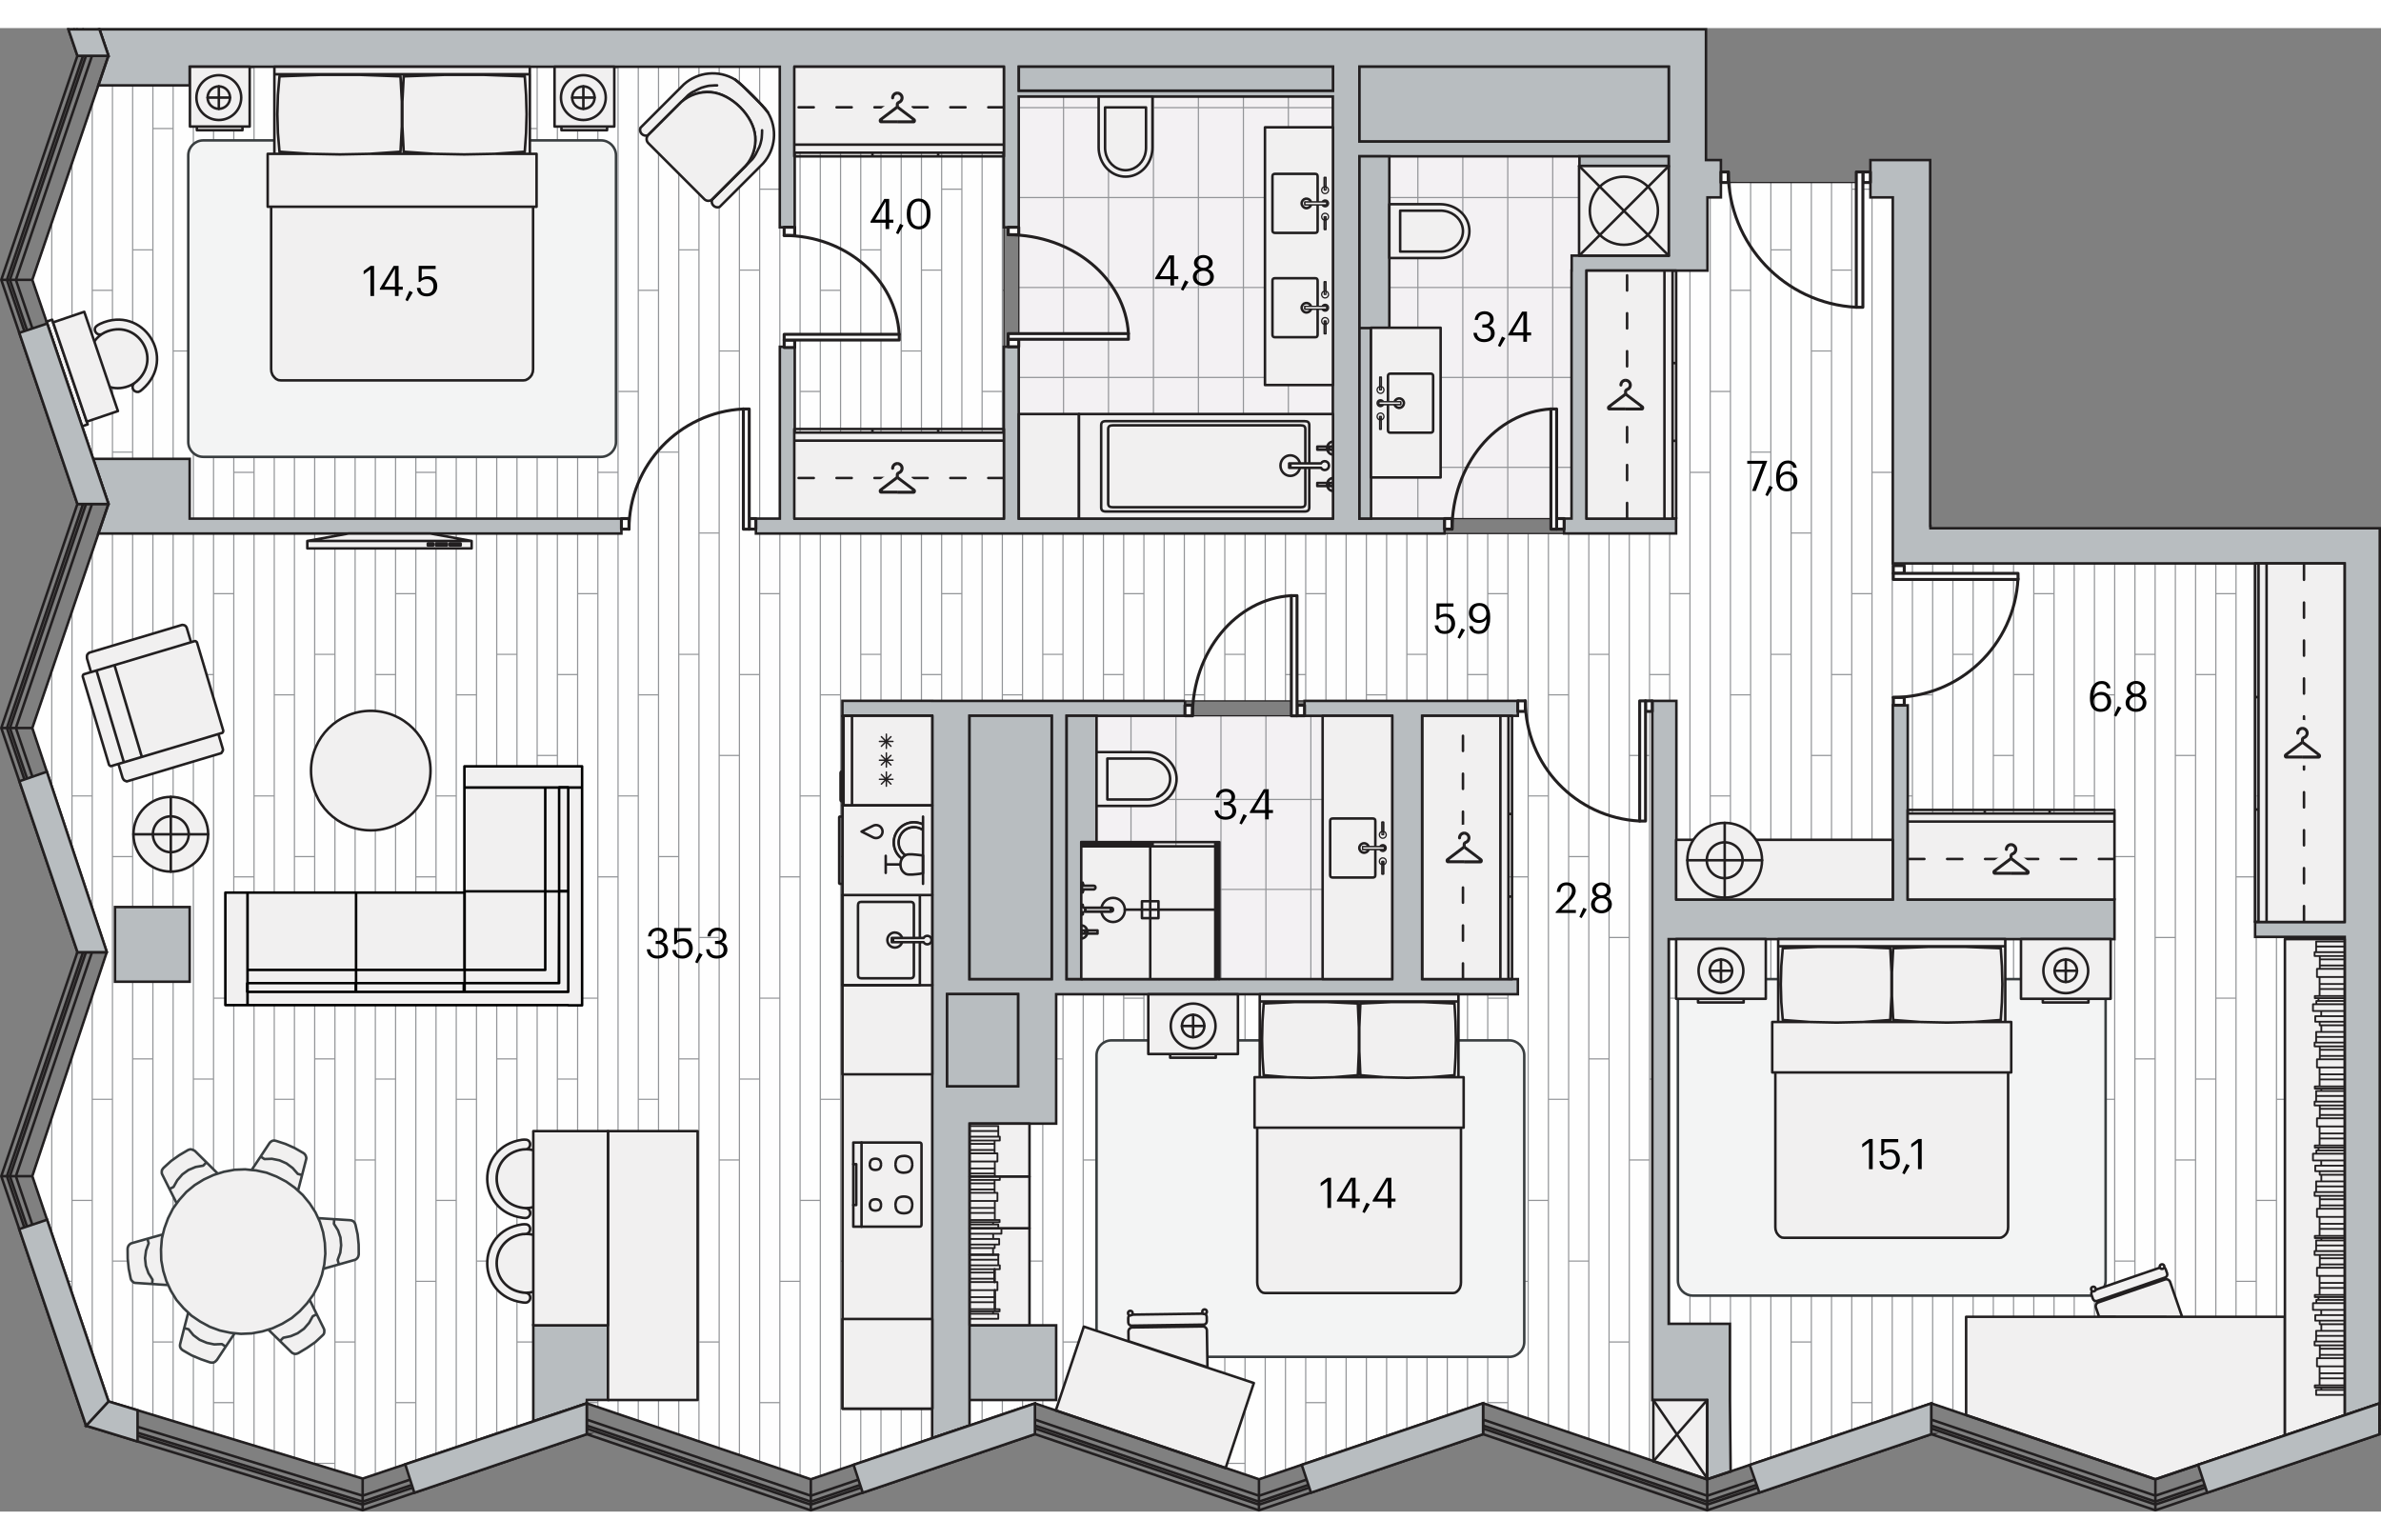 <svg xmlns="http://www.w3.org/2000/svg" xmlns:xlink="http://www.w3.org/1999/xlink" viewBox="0 0 451.78 281.49" enable-background="new 0 0 451.78 281.49" width="883" height="571"><rect x="0" y="0" width="451.78" height="281.49" fill="#808080" stroke="none"/><g><path fill-rule="evenodd" clip-rule="evenodd" fill="#F3F1F3" d="M252.93 93.07l-.02-80.07h-59.59v80.07z"/><defs><path id="a" d="M252.93 93.07l-.02-80.07h-59.59v80.07z"/></defs><clipPath id="b"><use xlink:href="#a" overflow="visible"/></clipPath><g clip-rule="evenodd" stroke="#939598" stroke-width=".225" stroke-linecap="round" stroke-linejoin="round" fill="none" clip-path="url(#b)"><path d="M235.93-18.01v140.53M227.39-18.01v140.53M244.46-18.01v140.53M252.99-18.01v140.53M261.52-18.01v140.53M270.05-18.01v140.53M278.59-18.01v140.53M210.33-18.01v140.53M201.8-18.01v140.53M218.86-18.01v140.53M189.53 32.16h93.35M189.53 15.1h93.35M189.53 49.22h93.35M189.53 83.35h93.35M189.53 66.29h93.35M189.53 100.42h93.35M189.53 117.48h93.35"/></g><path clip-rule="evenodd" stroke="#221F20" stroke-width=".24" stroke-linecap="round" stroke-linejoin="round" stroke-miterlimit="10" fill="none" d="M252.93 93.07l-.02-80.07h-59.59v80.07z"/><path fill-rule="evenodd" clip-rule="evenodd" fill="#F3F1F3" d="M264.17 180.45l-.01-49.96h-61.77v49.96z"/><defs><path id="c" d="M264.17 180.45l-.01-49.96h-61.77v49.96z"/></defs><clipPath id="d"><use xlink:href="#c" overflow="visible"/></clipPath><g clip-rule="evenodd" stroke="#939598" stroke-width=".225" stroke-linecap="round" stroke-linejoin="round" fill="none" clip-path="url(#d)"><path d="M248.73 62.07v140.53M240.2 62.07v140.53M257.26 62.07v140.53M265.79 62.07v140.53M274.33 62.07v140.53M282.86 62.07v140.53M291.39 62.07v140.53M223.13 62.07v140.53M214.6 62.07v140.53M231.67 62.07v140.53M202.33 112.24h93.36M202.33 95.18h93.36M202.33 129.3h93.36M202.33 163.43h93.36M202.33 146.37h93.36M202.33 180.5h93.36M202.33 197.56h93.36M202.33 78.11h93.36"/></g><path clip-rule="evenodd" stroke="#221F20" stroke-width=".24" stroke-linecap="round" stroke-linejoin="round" stroke-miterlimit="10" fill="none" d="M264.17 180.45l-.01-49.96h-61.77v49.96z"/><path fill-rule="evenodd" clip-rule="evenodd" fill="#F3F1F3" d="M298.2 93.07l.03-49.89 18.39-.01v-18.84h-58.67v68.74z"/><defs><path id="e" d="M298.2 93.07l.03-49.89 18.39-.01v-18.84h-58.67v68.74z"/></defs><clipPath id="f"><use xlink:href="#e" overflow="visible"/></clipPath><g clip-rule="evenodd" stroke="#939598" stroke-width=".225" stroke-linecap="round" stroke-linejoin="round" fill="none" clip-path="url(#f)"><path d="M303.16-18.01v140.53M294.62-18.01v140.53M311.69-18.01v140.53M320.22-18.01v140.53M328.75-18.01v140.53M337.29-18.01v140.53M345.82-18.01v140.53M277.56-18.01v140.53M269.03-18.01v140.53M286.09-18.01v140.53M256.76 32.16h93.35M256.76 15.1h93.35M256.76 49.22h93.35M256.76 83.35h93.35M256.76 66.29h93.35M256.76 100.42h93.35M256.76 117.48h93.35"/></g><path clip-rule="evenodd" stroke="#221F20" stroke-width=".24" stroke-linecap="round" stroke-linejoin="round" stroke-miterlimit="10" fill="none" d="M298.2 93.07l.03-49.89 18.39-.01v-18.84h-58.67v68.74z"/><path fill-rule="evenodd" clip-rule="evenodd" fill="#FEFEFE" d="M301.06 95.91v-49.9l22.93.01v-13.89h2.55v-2.83l28.35.01v2.82h4.25v69.45h85.75v161.61l-35.92 12.12-42.52-14.36-42.52 14.43-42.53-14.46-42.51 14.43-42.53-14.4-42.52 14.4-42.52-14.4-42.52 14.27-48.22-14.64-14.45-42.74 14.13-42.51-14.13-42.52 14.45-42.52-14.45-42.52 12.54-36.9h17.33v-3.54h154.49v88.58h110.57zm-101.51 87.42h67.44l.06-55.67h-67.5v55.67z"/><defs><path id="g" d="M301.06 95.91v-49.9l22.93.01v-13.89h2.55v-2.83l28.35.01v2.82h4.25v69.45h85.75v161.61l-35.92 12.12-42.52-14.36-42.52 14.43-42.53-14.46-42.51 14.43-42.53-14.4-42.52 14.4-42.52-14.4-42.52 14.27-48.22-14.64-14.45-42.74 14.13-42.51-14.13-42.52 14.45-42.52-14.45-42.52 12.54-36.9h17.33v-3.54h154.49v88.58h110.57zm-101.51 87.42h67.44l.06-55.67h-67.5v55.67z"/></defs><clipPath id="h"><use xlink:href="#g" overflow="visible"/></clipPath><g clip-path="url(#h)" clip-rule="evenodd" stroke="#939598" stroke-width=".225" stroke-linecap="round" stroke-linejoin="round" fill="none"><path d="M25.17-237.48v544.55M21.34-237.48v544.55M32.85-237.48v544.55M29.01-237.48v544.55M44.36-237.48v544.55M9.82-237.48v544.55M40.52-237.48v544.55M5.99-237.48v544.55M52.04-237.48v544.55M17.5-237.48v544.55M48.2-237.48v544.55M13.66-237.48v544.55M36.69-237.48v544.55M2.15-237.48v544.55M94.25-237.48v544.55M59.71-237.48v544.55M90.41-237.48v544.55M55.87-237.48v544.55M101.92-237.48v544.55M67.38-237.48v544.55M98.09-237.48v544.55M63.55-237.48v544.55M113.44-237.48v544.55M78.9-237.48v544.55M109.6-237.48v544.55M75.06-237.48v544.55M121.11-237.48v544.55M86.57-237.48v544.55M117.27-237.48v544.55M82.73-237.48v544.55M105.76-237.48v544.55M71.22-237.48v544.55M163.32-237.48v544.55M128.79-237.48v544.55M159.49-237.48v544.55M124.95-237.48v544.55M171-237.48v544.55M136.46-237.48v544.55M167.16-237.48v544.55M132.62-237.48v544.55M182.51-237.48v544.55M147.97-237.48v544.55M178.67-237.48v544.55M144.14-237.48v544.55M190.19-237.48v544.55M155.65-237.48v544.55M186.35-237.48v544.55M151.81-237.48v544.55M174.84-237.48v544.55M140.3-237.48v544.55M232.4-237.48v544.55M197.86-237.48v544.55M228.56-237.48v544.55M194.02-237.48v544.55M240.07-237.48v544.55M205.53-237.48v544.55M236.24-237.48v544.55M201.7-237.48v544.55M251.59-237.48v544.55M217.05-237.48v544.55M247.75-237.48v544.55M213.21-237.48v544.55M259.26-237.48v544.55M224.72-237.48v544.55M255.42-237.48v544.55M220.89-237.48v544.55M243.91-237.48v544.55M209.37-237.48v544.55M301.47-237.48v544.55M266.94-237.48v544.55M297.64-237.48v544.55M263.1-237.48v544.55M309.15-237.48v544.55M274.61-237.48v544.55M305.31-237.48v544.55M270.77-237.48v544.55M320.66-237.48v544.55M286.12-237.48v544.55M316.82-237.48v544.55M282.29-237.48v544.55M328.34-237.48v544.55M293.8-237.48v544.55M324.5-237.48v544.55M289.96-237.48v544.55M312.99-237.48v544.55M278.45-237.48v544.55M370.55-237.48v544.55M336.01-237.48v544.55M366.71-237.48v544.55M332.17-237.48v544.55M378.22-237.48v544.55M343.69-237.48v544.55M374.39-237.48v544.55M339.85-237.48v544.55M389.74-237.48v544.55M355.2-237.48v544.55M385.9-237.48v544.55M351.36-237.48v544.55M397.41-237.48v544.55M362.87-237.48v544.55M393.57-237.48v544.55M359.04-237.48v544.55M382.06-237.48v544.55M347.52-237.48v544.55M439.62-237.48v544.55M405.09-237.48v544.55M435.79-237.48v544.55M401.25-237.48v544.55M447.3-237.48v544.55M412.76-237.48v544.55M443.46-237.48v544.55M408.92-237.48v544.55M424.27-237.48v544.55M420.44-237.48v544.55M431.95-237.48v544.55M428.11-237.48v544.55M451.14-237.48v544.55M416.6-237.48v544.55M48.2 222.45h3.84M13.66 222.45h3.84M32.85 214.77h3.84M-1.69 214.77h3.84M40.52 260.82h3.84M5.99 260.82h3.83M29.01 249.31h3.84M44.36 237.8h3.84M9.82 237.8h3.84M21.34 233.96h3.83M21.34 280.01h-3.84M25.17 272.34h3.84M36.69 276.17h3.83M2.15 276.17h3.84M48.2 145.7h3.84M13.66 145.7h3.84M32.85 138.02h3.84M-1.69 138.02h3.84M40.52 184.07h3.84M5.99 184.07h3.83M29.01 172.56h3.84M44.36 161.05h3.84M9.82 161.05h3.84M21.34 157.21h3.83M21.34 203.26h-3.84M25.17 195.59h3.84M36.69 199.42h3.83M2.15 199.42h3.84M48.2 68.95h3.84M13.66 68.95h3.84M32.85 61.27h3.84M-1.69 61.27h3.84M40.52 107.32h3.84M5.99 107.32h3.83M29.01 95.81h3.84M44.36 84.3h3.84M9.82 84.3h3.84M21.34 80.46h3.83M21.34 126.51h-3.84M25.17 118.83h3.84M36.69 122.67h3.83M2.15 122.67h3.84M40.52 30.57h3.84M5.99 30.57h3.83M29.01 19.06h3.84M44.36 7.54h3.84M9.82 7.54h3.84M21.34 3.71h3.83M21.34 49.76h-3.84M25.17 42.08h3.84M36.69 45.92h3.83M2.15 45.92h3.84M117.27 222.45h3.84M82.73 222.45h3.84M101.92 214.77h3.84M67.38 214.77h3.84M109.6 260.82h3.84M75.06 260.82h3.84M98.09 249.31h3.83M63.55 249.31h3.83M113.44 237.8h3.83M78.9 237.8h3.83M90.41 233.96h3.84M55.87 233.96h3.84M55.87 280.01h-3.84M90.41 280.01h-3.84M94.25 272.34h3.84M59.71 272.34h3.84M105.76 276.17h3.84M71.22 276.17h3.84M117.27 145.7h3.84M82.73 145.7h3.84M101.92 138.02h3.84M67.38 138.02h3.84M109.6 184.07h3.84M75.06 184.07h3.84M98.09 172.56h3.83M63.55 172.56h3.83M113.44 161.05h3.83M78.9 161.05h3.83M90.41 157.21h3.84M55.87 157.21h3.84M55.87 203.26h-3.84M90.41 203.26h-3.84M94.25 195.59h3.84M59.71 195.59h3.84M105.76 199.42h3.84M71.22 199.42h3.84M117.27 68.95h3.84M82.73 68.95h3.84M101.92 61.27h3.84M67.38 61.27h3.84M109.6 107.32h3.84M75.06 107.32h3.84M98.09 95.81h3.83M63.55 95.81h3.83M113.44 84.3h3.83M78.9 84.3h3.83M90.41 80.46h3.84M55.87 80.46h3.84M55.87 126.51h-3.84M90.41 126.51h-3.84M94.25 118.83h3.84M59.71 118.83h3.84M105.76 122.67h3.84M71.22 122.67h3.84M109.6 30.57h3.84M75.06 30.57h3.84M98.09 19.06h3.83M63.55 19.06h3.83M113.44 7.54h3.83M78.9 7.54h3.83M90.41 3.71h3.84M55.87 3.71h3.84M55.87 49.76h-3.84M90.41 49.76h-3.84M94.25 42.08h3.84M59.71 42.08h3.84M105.76 45.92h3.84M71.22 45.92h3.84M186.35 222.45h3.84M151.81 222.45h3.84M171 214.77h3.84M136.46 214.77h3.84M178.67 260.82h3.84M144.14 260.82h3.83M167.16 249.31h3.84M132.62 249.31h3.84M182.51 237.8h3.84M147.97 237.8h3.84M159.49 233.96h3.83M124.95 233.96h3.84M124.95 280.01h-3.84M159.49 280.01h-3.84M163.32 272.34h3.84M128.79 272.34h3.83M174.84 276.17h3.83M140.3 276.17h3.84M186.35 145.7h3.84M151.81 145.7h3.84M171 138.02h3.84M136.46 138.02h3.84M178.67 184.07h3.84M144.14 184.07h3.83M167.16 172.56h3.84M132.62 172.56h3.84M182.51 161.05h3.84M147.97 161.05h3.84M159.49 157.21h3.83M124.95 157.21h3.84M124.95 203.26h-3.84M159.49 203.26h-3.84M163.32 195.59h3.84M128.79 195.59h3.83M174.84 199.42h3.83M140.3 199.42h3.84M186.35 68.95h3.84M151.81 68.95h3.84M171 61.27h3.84M136.46 61.27h3.84M178.67 107.32h3.84M144.14 107.32h3.83M167.16 95.81h3.84M132.62 95.81h3.84M182.51 84.3h3.84M147.97 84.3h3.84M159.49 80.46h3.83M124.95 80.46h3.84M124.95 126.51h-3.84M159.49 126.51h-3.84M163.32 118.83h3.84M128.79 118.83h3.83M174.84 122.67h3.83M140.3 122.67h3.84M178.67 30.57h3.84M144.14 30.57h3.83M167.16 19.06h3.84M132.62 19.06h3.84M182.51 7.54h3.84M147.97 7.54h3.84M159.49 3.71h3.83M124.95 3.71h3.84M124.95 49.76h-3.84M159.49 49.76h-3.84M163.32 42.08h3.84M128.79 42.08h3.83M174.84 45.92h3.83M140.3 45.92h3.84M255.42 222.45h3.84M220.89 222.45h3.83M240.07 214.77h3.84M205.53 214.77h3.84M247.75 260.82h3.84M213.21 260.82h3.84M236.24 249.31h3.83M201.7 249.31h3.84M251.59 237.8h3.83M217.05 237.8h3.84M228.56 233.96h3.84M194.02 233.96h3.84M194.02 280.01h-3.84M228.56 280.01h-3.84M232.4 272.34h3.84M197.86 272.34h3.84M243.91 276.17h3.84M209.37 276.17h3.84M255.42 145.7h3.84M220.89 145.7h3.83M240.07 138.02h3.84M205.53 138.02h3.84M247.75 184.07h3.84M213.21 184.07h3.84M236.24 172.56h3.83M201.7 172.56h3.84M251.59 161.05h3.83M217.05 161.05h3.84M228.56 157.21h3.84M194.02 157.21h3.84M194.02 203.26h-3.84M228.56 203.26h-3.84M232.4 195.59h3.84M197.86 195.59h3.84M243.91 199.42h3.84M209.37 199.42h3.84M255.42 68.95h3.84M220.89 68.95h3.83M240.07 61.27h3.84M205.53 61.27h3.84M247.75 107.32h3.84M213.21 107.32h3.84M236.24 95.81h3.83M201.7 95.81h3.84M251.59 84.3h3.83M217.05 84.3h3.84M228.56 80.46h3.84M194.02 80.46h3.84M194.02 126.51h-3.84M228.56 126.51h-3.84M232.4 118.83h3.84M197.86 118.83h3.84M243.91 122.67h3.84M209.37 122.67h3.84M247.75 30.57h3.84M213.21 30.57h3.84M236.24 19.06h3.83M201.7 19.06h3.84M251.59 7.54h3.83M217.05 7.54h3.84M228.56 3.71h3.84M194.02 3.71h3.84M194.02 49.76h-3.84M228.56 49.76h-3.84M232.4 42.08h3.84M197.86 42.08h3.84M243.91 45.92h3.84M209.37 45.92h3.84M324.5 222.45h3.84M289.96 222.45h3.84M309.15 214.77h3.84M274.61 214.77h3.84M316.82 260.82h3.84M282.29 260.82h3.83M305.31 249.31h3.84M270.77 249.31h3.84M320.66 237.8h3.84M286.12 237.8h3.84M297.64 233.96h3.83M263.1 233.96h3.84M263.1 280.01h-3.84M297.64 280.01h-3.84M301.47 272.34h3.84M266.94 272.34h3.83M312.99 276.17h3.83M278.45 276.17h3.84M324.5 145.7h3.84M289.96 145.7h3.84M309.15 138.02h3.84M274.61 138.02h3.84M316.82 184.07h3.84M282.29 184.07h3.83M305.31 172.56h3.84M270.77 172.56h3.84M320.66 161.05h3.84M286.12 161.05h3.84M297.64 157.21h3.83M263.1 157.21h3.84M263.1 203.26h-3.84M297.64 203.26h-3.84M301.47 195.59h3.84M266.94 195.59h3.83M312.99 199.42h3.83M278.45 199.42h3.84M324.5 68.95h3.84M289.96 68.95h3.84M309.15 61.27h3.84M274.61 61.27h3.84M316.82 107.32h3.84M282.29 107.32h3.83M305.31 95.81h3.84M270.77 95.81h3.84M320.66 84.3h3.84M286.12 84.3h3.84M297.64 80.46h3.83M263.1 80.46h3.84M263.1 126.51h-3.84M297.64 126.51h-3.84M301.47 118.83h3.84M266.94 118.83h3.83M312.99 122.67h3.83M278.45 122.67h3.84M316.82 30.57h3.84M282.29 30.57h3.83M305.31 19.06h3.84M270.77 19.06h3.84M320.66 7.54h3.84M286.12 7.54h3.84M297.64 3.71h3.83M263.1 3.71h3.84M263.1 49.76h-3.84M297.64 49.76h-3.84M301.47 42.08h3.84M266.94 42.08h3.83M312.99 45.92h3.83M278.45 45.92h3.84M393.57 222.45h3.84M359.04 222.45h3.83M378.22 214.77h3.84M343.69 214.77h3.83M385.9 260.82h3.84M351.36 260.82h3.84M374.39 249.31h3.83M339.85 249.31h3.84M389.74 237.8h3.83M355.2 237.8h3.84M366.71 233.96h3.84M332.17 233.96h3.84M332.17 280.01h-3.84M366.71 280.01h-3.84M370.55 272.34h3.84M336.01 272.34h3.84M382.06 276.17h3.84M347.52 276.17h3.84M393.57 145.7h3.84M359.04 145.7h3.83M378.22 138.02h3.84M343.69 138.02h3.83M385.9 184.07h3.84M351.36 184.07h3.84M374.39 172.56h3.83M339.85 172.56h3.84M389.74 161.05h3.83M355.2 161.05h3.84M366.71 157.21h3.84M332.17 157.21h3.84M332.17 203.26h-3.84M366.71 203.26h-3.84M370.55 195.59h3.84M336.01 195.59h3.84M382.06 199.42h3.84M347.52 199.42h3.84M393.57 68.95h3.84M359.04 68.95h3.83M378.22 61.27h3.84M343.69 61.27h3.83M385.9 107.32h3.84M351.36 107.32h3.84M374.39 95.81h3.83M339.85 95.81h3.84M389.74 84.3h3.83M355.2 84.3h3.84M366.71 80.46h3.84M332.17 80.46h3.84M332.17 126.51h-3.84M366.71 126.51h-3.84M370.55 118.83h3.84M336.01 118.83h3.84M382.06 122.67h3.84M347.52 122.67h3.84M385.9 30.57h3.84M351.36 30.57h3.84M374.39 19.06h3.83M339.85 19.06h3.84M389.74 7.54h3.83M355.2 7.54h3.84M366.71 3.71h3.84M332.17 3.71h3.84M332.17 49.76h-3.84M366.71 49.76h-3.84M370.55 42.08h3.84M336.01 42.08h3.84M382.06 45.92h3.84M347.52 45.92h3.84M428.11 222.45h3.84M447.3 214.77h3.84M412.76 214.77h3.84M420.44 260.82h3.83M443.46 249.31h3.84M408.92 249.31h3.84M424.27 237.8h3.84M435.79 233.96h3.83M401.25 233.96h3.84M401.25 280.01h-3.84M435.79 280.01h-3.84M439.62 272.34h3.84M405.09 272.34h3.83M451.14 276.17h3.83M416.6 276.17h3.84M428.11 145.7h3.84M447.3 138.02h3.84M412.76 138.02h3.84M420.44 184.07h3.83M443.46 172.56h3.84M408.92 172.56h3.84M424.27 161.05h3.84M435.79 157.21h3.83M401.25 157.21h3.84M401.25 203.26h-3.84M435.79 203.26h-3.84M439.62 195.59h3.84M405.09 195.59h3.83M451.14 199.42h3.83M416.6 199.42h3.84M428.11 68.95h3.84M447.3 61.27h3.84M412.76 61.27h3.84M420.44 107.32h3.83M443.46 95.81h3.84M408.92 95.81h3.84M424.27 84.3h3.84M435.79 80.46h3.83M401.25 80.46h3.84M401.25 126.51h-3.84M435.79 126.51h-3.84M439.62 118.83h3.84M405.09 118.83h3.83M451.14 122.67h3.83M416.6 122.67h3.84M420.44 30.57h3.83M443.46 19.06h3.84M408.92 19.06h3.84M424.27 7.54h3.84M435.79 3.71h3.83M401.25 3.71h3.84M401.25 49.76h-3.84M435.79 49.76h-3.84M439.62 42.08h3.84M405.09 42.08h3.83M451.14 45.92h3.83M416.6 45.92h3.84"/></g><path clip-rule="evenodd" stroke="#221F20" stroke-width=".24" stroke-linecap="round" stroke-linejoin="round" stroke-miterlimit="10" d="M301.06 95.91v-49.9l22.93.01v-13.89h2.55v-2.83l28.35.01v2.82h4.25v69.45h85.75v161.61l-35.92 12.12-42.52-14.36-42.52 14.43-42.53-14.46-42.51 14.43-42.53-14.4-42.52 14.4-42.52-14.4-42.52 14.27-48.22-14.64-14.45-42.74 14.13-42.51-14.13-42.52 14.45-42.52-14.45-42.52 12.54-36.9h17.33v-3.54h154.49v88.58h110.57zm-101.51 87.42v-55.67h67.5l-.06 55.67h-67.44z" fill="none"/><path fill-rule="evenodd" clip-rule="evenodd" fill="#B8BDC0" stroke="#221F20" stroke-width=".48" stroke-miterlimit="22.926" d="M101.19 264.35v-18.21h14.17v14.17h-4.01l-.03.64-10.13 3.4zm350.35-3.37l-.05-.02-6.59 2.23v-90.75h-17.01v-2.83h17.01v-68.03h-85.75v-69.45h-4.25v-7.09h11.34v69.45h.05v.42h85.26v166.07h-.01zm-429.72-80.03v-14.17h14.17v14.17h-14.17zm-3.16-85.04l1.92-5.62-2.91-8.55h18.32v11.34h81.92v2.83h-99.25zm17.33-95.67h-17.12l1.7 5.01-1.91 5.62h17.33v-3.54h111.97v30.47h2.83v-30.47h39.68v30.47h2.83v-24.8h59.6v80.08h-59.6v-32.6h-2.83v32.6h-39.67v-32.6h-2.83v32.6h-4.54v2.83h130.67v-2.83h-16.16v-68.75h58.68v18.85h-18.4v2.83h-.03v47.06h-1.42v2.83h21.26v-2.83h-16.98v-47.05h22.93v-13.89h2.55v-7.09h-2.83v-24.8h-287.71zm221.96 7.09h58.68v14.17h-58.68v-14.17zm-64.63 0h59.6v4.54h-59.6v-4.54zm31.53 120.33v2.83h-22.46v49.96h61.77v-49.96h-16.63v-2.83h40.47v2.83h-18.17v49.96h18.17v2.87h-87.6v24.55h-16.44v57.28l-7.09 2.4v-137.07h-17.03v-2.83h17.03v.01h47.98zm-25.3 2.83h-15.59v49.96h15.59v-49.96zm-19.84 70.3h13.46v-17.46h-13.46v17.46zm4.25 59.53h16.44v-14.17h-16.44v14.17zm139.92 15.04l4.5-1.48-.14-13.56v-14.46h-11.62v-72.99h84.59v-7.51h-39.23v-36.85h-2.83v36.85h-41.07v-37.7h-4.56v132.67h10.42l-.06 15.03z"/><path fill-rule="evenodd" clip-rule="evenodd" fill="#F3F4F4" stroke="#393E40" stroke-width=".48" stroke-linecap="round" stroke-linejoin="round" stroke-miterlimit="10" d="M399.53 183.3v54.37c0 1.56-1.28 2.84-2.84 2.84h-75.48c-1.56 0-2.84-1.28-2.84-2.84v-54.37c0-1.56 1.28-2.84 2.84-2.84h75.48c1.56-.01 2.84 1.27 2.84 2.84zM289.22 194.92v54.37c0 1.56-1.28 2.84-2.84 2.84h-75.48c-1.56 0-2.84-1.28-2.84-2.84v-54.37c0-1.56 1.28-2.84 2.84-2.84h75.48c1.56 0 2.84 1.28 2.84 2.84z"/><g clip-rule="evenodd" stroke="#221F20" stroke-width=".567" stroke-linecap="round" stroke-linejoin="round" stroke-miterlimit="10"><path fill-rule="evenodd" fill="#FEFEFE" d="M359.26 127.01h2.06v1.48h-2.06zM359.24 102h2.08v1.47h-2.08z"/><path d="M382.9 104.48c-.64 12.61-11.04 22.5-23.67 22.52" fill="none"/><path fill-rule="evenodd" fill="#FEFEFE" d="M359.24 103.47h23.67v1.15h-23.67zM287.98 127.66h1.44v2h-1.44zM312.22 127.66h1.28v2h-1.28z"/><path d="M311.12 150.46c-12.15-.62-21.68-10.64-21.7-22.81" fill="none"/><path fill-rule="evenodd" fill="#FEFEFE" d="M311.12 127.66h1.11v22.8h-1.11zM117.91 93.07h1.44v2h-1.44zM142.15 93.07h1.27v2h-1.27z"/><path d="M141.05 72.27c-12.15.62-21.69 10.64-21.7 22.81" fill="none"/><path fill-rule="evenodd" fill="#FEFEFE" d="M141.05 72.27h1.11v22.81h-1.11zM148.79 37.78h2v1.57h-2zM148.79 59.19h2v1.42h-2z"/><path d="M170.62 58.11c-.59-10.51-10.18-18.75-21.83-18.76" fill="none"/><path fill-rule="evenodd" fill="#FEFEFE" d="M148.79 58.11h21.84v1.08h-21.84zM191.3 37.8h2v1.41h-2zM191.3 59.05h2v1.42h-2z"/><path d="M214.11 57.97c-.62-10.51-10.64-18.75-22.8-18.76" fill="none"/><path fill-rule="evenodd" fill="#FEFEFE" d="M191.3 57.97h22.81v1.08h-22.81zM274.1 93.07h1.42v2h-1.42zM295.36 93.07h1.42v2h-1.42z"/><path d="M294.28 72.27c-10.5.62-18.75 10.64-18.76 22.8" fill="none"/><path fill-rule="evenodd" fill="#FEFEFE" d="M294.28 72.27h1.08v22.81h-1.08zM326.54 27.3h1.41v2h-1.41zM353.47 27.3h1.42v2h-1.42z"/><path d="M352.22 52.97c-13.6-.69-24.28-11.98-24.29-25.67" fill="none"/><path fill-rule="evenodd" fill="#FEFEFE" d="M352.22 27.3h1.25v25.67h-1.25zM224.84 128.49h1.42v2h-1.42zM246.1 128.49h1.42v2h-1.42z"/><path d="M245.02 107.69c-10.5.62-18.75 10.64-18.76 22.8" fill="none"/><path fill-rule="evenodd" fill="#FEFEFE" d="M245.02 107.69h1.08v22.81h-1.08z"/></g><g fill-rule="evenodd" clip-rule="evenodd" fill="#B8BDC0" stroke="#221F20" stroke-width=".48" stroke-miterlimit="22.926"><path d="M193.32 7.33h59.6v4.54h-59.6zM257.95 7.33h58.68v14.17h-58.68zM257.95 24.33h5.67v32.59h-5.67zM257.95 56.92h2.2v36.15h-2.2zM299.69 24.33h16.93v1.83h-16.93zM208.06 154.46v-23.97h-5.67v49.96h2.83v-25.99zM183.96 130.49h15.59v49.96h-15.59zM179.71 183.29h13.46v17.5h-13.46z"/></g><g clip-rule="evenodd" stroke="#221F20" stroke-width=".48" stroke-linecap="round" stroke-linejoin="round" stroke-miterlimit="10"><path fill-rule="evenodd" fill="#F1F0F0" d="M299.62 26.16h17.01v17.01h-17.01z"/><circle fill-rule="evenodd" fill="#F1F0F0" cx="308.12" cy="34.66" r="6.46"/><path fill="none" d="M316.62 43.17l-17-17.01M316.62 26.2l-16.93 16.93"/></g><g clip-rule="evenodd" stroke="#221F20" stroke-linecap="round" stroke-linejoin="round" stroke-miterlimit="10"><path fill-rule="evenodd" fill="#F1F0F0" stroke-width=".48" d="M250.96 130.49h13.21v49.96h-13.21z"/><path fill-rule="evenodd" fill="#F1F0F0" stroke-width=".24" d="M262.53 160.52v-1.76l-.15.02-.16-.02v1.76h.31zM262.53 160.52v-1.76l-.15.02-.16-.02v1.76h.31zM262.22 158.75l.16.02.15-.02v-.25l-.15.03-.08-.01-.08-.02v.25zM262.22 158.75l.16.02.15-.02v-.25l-.15.03-.08-.01-.08-.02v.25zM262.3 158.52l.08.01.16-.03v-.38h-.32v.38l.08.02zM262.22 153.06h.32v-.38l-.15-.03-.08.01-.08.03v.37zM262.22 153.06h.32v-.38l-.15-.03-.08.01-.08.03v.37zM262.22 152.43v.26l.08-.03.08-.01.15.03v-.25l-.15-.02-.16.02zM262.22 152.09v.34l.16-.02.15.02v-1.76h-.32v1.42zM262.22 152.09v.34l.16-.02.15.02v-1.76h-.32v1.42zM262.22 158.75c-.29-.07-.5-.32-.5-.64 0-.36.29-.66.66-.66.36 0 .65.29.65.66 0 .31-.21.57-.5.64h-.31z"/><path fill-rule="evenodd" fill="#F1F0F0" stroke-width=".48" d="M259.66 155.94c-.17.39-.59.61-1.01.52-.42-.09-.72-.46-.73-.89 0-.42.3-.79.72-.88.42-.08.84.13 1.01.52v.73z"/><path fill-rule="evenodd" fill="#F1F0F0" stroke-width=".24" d="M262.06 155.85c.25.3.73.12.73-.27s-.48-.56-.73-.26v.53zM261.77 155.85c.13.28.43.44.74.38.3-.06.52-.33.52-.65 0-.31-.21-.58-.52-.64-.3-.06-.61.09-.74.38v.53zM262.06 155.85h.61v-.53h-4.13v.53h3.23z"/><path stroke-width=".48" d="M260.96 155.32v-4.85c0-.35-.15-.49-.49-.49h-7.59c-.35 0-.49.15-.49.49v10.22c0 .35.15.49.49.49h7.59c.35 0 .49-.14.49-.49v-4.85" fill="none"/><path fill-rule="evenodd" fill="#F1F0F0" stroke-width=".24" d="M262.53 158.75v1.77h-.31v-2.4h.31v.38zM262.53 158.75v1.77h-.31v-2.4h.31v.38zM262.22 152.43c-.29.07-.5.32-.5.64 0 .36.29.66.66.66.36 0 .65-.29.65-.66 0-.31-.21-.57-.5-.64h-.31zM262.53 152.43v-1.77h-.31v2.4h.31v-.38zM262.53 152.43v-1.77h-.31v2.4h.31v-.38zM262.06 155.85h.61v-.53h-4.13v.53h3.23z"/></g><path fill-rule="evenodd" clip-rule="evenodd" fill="#F1F0F0" stroke="#221F20" stroke-width=".48" stroke-linecap="round" stroke-linejoin="round" stroke-miterlimit="10" d="M115.36 209.3h17.01v51.02h-17.01zM159.88 130.49h17.01v131.48h-17.01zM193.32 73.23h11.41v19.84h-11.41zM318.04 154.02h41.1v11.34h-41.1z"/><g clip-rule="evenodd" stroke="#221F20" stroke-linecap="round" stroke-linejoin="round" stroke-miterlimit="10"><path fill-rule="evenodd" fill="#F1F0F0" stroke-width=".48" d="M260.14 56.86h13.21v28.41h-13.21z"/><path fill-rule="evenodd" fill="#F1F0F0" stroke-width=".24" d="M261.78 76.11v-1.76l.15.02.16-.02v1.76h-.31zM261.78 76.11v-1.76l.15.02.16-.02v1.76h-.31zM262.1 74.34l-.16.02-.15-.02v-.25l.15.03.08-.01.08-.02v.25zM262.1 74.34l-.16.02-.15-.02v-.25l.15.03.08-.01.08-.02v.25zM262.01 74.11l-.08.01-.16-.03v-.38h.32v.38l-.08.02zM262.1 68.65h-.32v-.38l.15-.03.08.01.08.03v.37zM262.1 68.65h-.32v-.38l.15-.03.08.01.08.03v.37zM262.1 68.02v.26l-.08-.03-.08-.01-.15.03v-.25l.15-.02.16.02zM262.1 67.68v.34l-.16-.02-.15.02v-1.76h.32v1.42zM262.1 67.68v.34l-.16-.02-.15.02v-1.76h.32v1.42zM262.1 74.34c.29-.07.5-.32.5-.64 0-.36-.29-.66-.66-.66-.36 0-.65.29-.65.66 0 .31.21.57.5.64h.31z"/><path fill-rule="evenodd" fill="#F1F0F0" stroke-width=".48" d="M264.65 71.53c.17.39.59.61 1.01.52.42-.09.72-.46.73-.89 0-.42-.3-.79-.72-.88-.42-.08-.84.13-1.01.52v.73z"/><path fill-rule="evenodd" fill="#F1F0F0" stroke-width=".24" d="M262.26 71.44c-.25.3-.73.12-.73-.27s.48-.56.73-.26v.53zM262.54 71.44c-.13.28-.43.44-.74.38-.3-.06-.52-.33-.52-.65 0-.31.21-.58.52-.64.3-.06.61.09.74.38v.53zM262.26 71.44h-.61v-.53h4.13v.53h-3.24z"/><path stroke-width=".48" d="M263.36 70.91v-4.85c0-.35.15-.49.49-.49h7.59c.35 0 .49.15.49.49v10.22c0 .35-.15.49-.49.49h-7.59c-.35 0-.49-.14-.49-.49v-4.85" fill="none"/><path fill-rule="evenodd" fill="#F1F0F0" stroke-width=".24" d="M261.78 74.34v1.77h.32v-2.4h-.32v.38zM261.78 74.34v1.77h.32v-2.4h-.32v.38zM262.1 68.02c.29.07.5.32.5.64 0 .36-.29.66-.66.66-.36 0-.65-.29-.65-.66 0-.31.21-.57.5-.64h.31zM261.78 68.02v-1.77h.32v2.4h-.32v-.38zM261.78 68.02v-1.77h.32v2.4h-.32v-.38zM262.26 71.44h-.61v-.53h4.13v.53h-3.24z"/></g><g clip-rule="evenodd" stroke="#221F20" stroke-linecap="round" stroke-linejoin="round" stroke-miterlimit="10"><path fill-rule="evenodd" fill="#F1F0F0" stroke-width=".48" d="M240.02 18.83h12.9v48.9h-12.9z"/><path fill-rule="evenodd" fill="#F1F0F0" stroke-width=".24" d="M251.59 58v-1.76l-.16.02-.16-.02v1.76h.32zM251.59 58v-1.76l-.16.02-.16-.02v1.76h.32zM251.27 56.23l.16.02.15-.02v-.25l-.15.03-.08-.01-.08-.02v.25zM251.27 56.23l.16.02.15-.02v-.25l-.15.03-.08-.01-.08-.02v.25zM251.36 56l.08.01.16-.03v-.38h-.32v.38l.08.02zM251.27 50.54h.32v-.38l-.15-.03-.08.01-.08.03v.37zM251.27 50.54h.32v-.38l-.15-.03-.08.01-.08.03v.37zM251.27 49.91v.26l.08-.03.08-.01.15.03v-.25l-.15-.02-.16.02zM251.27 49.57v.34l.16-.02.15.02v-1.76h-.32v1.42zM251.27 49.57v.34l.16-.02.15.02v-1.76h-.32v1.42zM251.27 56.23c-.29-.07-.5-.32-.5-.64 0-.36.29-.66.66-.66.36 0 .65.29.65.66 0 .31-.21.57-.5.64h-.31z"/><path fill-rule="evenodd" fill="#F1F0F0" stroke-width=".48" d="M248.72 53.43c-.17.39-.59.61-1.01.52-.42-.09-.72-.46-.73-.89 0-.42.3-.79.72-.88.42-.08.84.13 1.01.52v.73z"/><path fill-rule="evenodd" fill="#F1F0F0" stroke-width=".24" d="M251.11 53.33c.25.3.73.12.73-.27s-.48-.56-.73-.26v.53zM250.83 53.33c.13.28.43.44.74.38.3-.06.52-.33.52-.65 0-.31-.21-.58-.52-.64-.3-.06-.61.09-.74.38v.53zM251.11 53.33h.61v-.53h-4.13v.53h3.24z"/><path stroke-width=".48" d="M250.01 52.8v-4.85c0-.35-.15-.49-.49-.49h-7.59c-.35 0-.49.15-.49.49v10.22c0 .35.15.49.49.49h7.59c.35 0 .49-.14.49-.49v-4.85" fill="none"/><path fill-rule="evenodd" fill="#F1F0F0" stroke-width=".24" d="M251.59 56.23v1.77h-.32v-2.4h.32v.38zM251.59 56.23v1.77h-.32v-2.4h.32v.38zM251.27 49.91c-.29.07-.5.32-.5.64 0 .36.29.66.66.66.36 0 .65-.29.65-.66 0-.31-.21-.57-.5-.64h-.31zM251.59 49.91v-1.77h-.32v2.4h.32v-.38zM251.59 49.91v-1.77h-.32v2.4h.32v-.38zM251.11 53.33h.61v-.53h-4.13v.53h3.24zM251.59 38.2v-1.76l-.16.02-.16-.02v1.76h.32zM251.59 38.2v-1.76l-.16.02-.16-.02v1.76h.32zM251.27 36.44l.16.02.15-.02v-.25l-.15.03-.08-.01-.08-.02v.25zM251.27 36.44l.16.02.15-.02v-.25l-.15.03-.08-.01-.08-.02v.25zM251.36 36.2l.08.01.16-.03v-.38h-.32v.38l.08.02zM251.27 30.74h.32v-.38l-.15-.03-.08.01-.08.03v.37zM251.27 30.74h.32v-.38l-.15-.03-.08.01-.08.03v.37zM251.27 30.11v.26l.08-.03.08-.01.15.03v-.25l-.15-.02-.16.02zM251.27 29.77v.34l.16-.02.15.02v-1.76h-.32v1.42zM251.27 29.77v.34l.16-.02.15.02v-1.76h-.32v1.42zM251.27 36.44c-.29-.07-.5-.32-.5-.64 0-.36.29-.66.66-.66.36 0 .65.29.65.66 0 .31-.21.57-.5.64h-.31z"/><path fill-rule="evenodd" fill="#F1F0F0" stroke-width=".48" d="M248.72 33.63c-.17.39-.59.61-1.01.52-.42-.09-.72-.46-.73-.89 0-.42.3-.79.72-.88.42-.08.84.13 1.01.52v.73z"/><path fill-rule="evenodd" fill="#F1F0F0" stroke-width=".24" d="M251.11 33.53c.25.3.73.12.73-.27s-.48-.56-.73-.26v.53zM250.83 33.53c.13.28.43.44.74.38.3-.06.52-.33.52-.65 0-.31-.21-.58-.52-.64-.3-.06-.61.09-.74.38v.53zM251.11 33.53h.61v-.53h-4.13v.53h3.24z"/><path stroke-width=".48" d="M250.01 33v-4.85c0-.35-.15-.49-.49-.49h-7.59c-.35 0-.49.15-.49.49v10.22c0 .35.15.49.49.49h7.59c.35 0 .49-.14.49-.49v-4.85" fill="none"/><path fill-rule="evenodd" fill="#F1F0F0" stroke-width=".24" d="M251.59 36.44v1.76h-.32v-2.4h.32v.38zM251.59 36.44v1.76h-.32v-2.4h.32v.38zM251.27 30.11c-.29.07-.5.32-.5.64 0 .36.29.66.66.66.36 0 .65-.29.65-.66 0-.31-.21-.57-.5-.64h-.31zM251.59 30.11v-1.77h-.32v2.4h.32v-.38zM251.59 30.11v-1.77h-.32v2.4h.32v-.38zM251.11 33.53h.61v-.53h-4.13v.53h3.24z"/></g><g fill-rule="evenodd" clip-rule="evenodd" fill="#F1F0F0" stroke="#221F20" stroke-width=".48" stroke-linecap="round" stroke-linejoin="round" stroke-miterlimit="10"><path d="M99.82 228.81l-.59.03-.59.1c-6.17 1.52-5.7 10.14.59 11l.59.03.59-.03c6.29-.86 6.76-9.49.59-11l-.59-.1-.59-.03zM100.16 228.68c.66-.42.55-1.5-.21-1.68-.31-.05-.62-.04-.93 0-8.82 1.33-8.75 13.59.13 14.8.31.06.63.08.93-.03.79-.43.69-1.49-.13-1.76l-.26-.03-.44-.06c-6.64-.91-6.7-10.08-.1-11.08.48.02.83-.04 1.01-.16z"/></g><g fill-rule="evenodd" clip-rule="evenodd" fill="#F1F0F0" stroke="#221F20" stroke-width=".48" stroke-linecap="round" stroke-linejoin="round" stroke-miterlimit="10"><path d="M99.82 212.74l-.59.03-.59.1c-6.17 1.52-5.7 10.14.59 11l.59.03.59-.03c6.29-.86 6.76-9.49.59-11l-.59-.1-.59-.03zM100.16 212.62c.66-.42.55-1.5-.21-1.68-.31-.05-.62-.04-.93 0-8.82 1.33-8.75 13.59.13 14.8.31.06.63.08.93-.03.79-.43.69-1.49-.13-1.76l-.26-.03-.44-.06c-6.64-.91-6.7-10.08-.1-11.08.48.01.83-.04 1.01-.16z"/></g><path fill-rule="evenodd" clip-rule="evenodd" fill="#F1F0F0" stroke="#221F20" stroke-width=".48" stroke-linecap="round" stroke-linejoin="round" stroke-miterlimit="10" d="M101.19 209.3h14.17v36.85h-14.17z"/><g clip-rule="evenodd" stroke="#221F20" stroke-width=".48"><path fill-rule="evenodd" fill="#F1F0F0" stroke-linecap="round" stroke-linejoin="round" stroke-miterlimit="10" d="M204.73 73.23h48.2v19.84h-48.2z"/><path stroke-linecap="round" stroke-linejoin="round" stroke-miterlimit="10" d="M248.43 83.44v7.49c0 .56-.27.8-.91.8h-37.66c-.65 0-.92-.23-.92-.8v-15.55c0-.56.27-.8.92-.8h37.66c.65 0 .91.23.91.8v7.49M247.68 83.41v6.79c0 .51-.25.72-.87.72h-35.67c-.61 0-.87-.21-.87-.72v-14.1c0-.51.25-.72.87-.72h35.67c.61 0 .87.21.87.72v6.79" fill="none"/><ellipse stroke-miterlimit="22.926" cx="244.83" cy="83.02" rx="1.87" ry="1.95" fill="none"/><path fill-rule="evenodd" fill="#F1F0F0" stroke-linecap="round" stroke-linejoin="round" stroke-miterlimit="10" d="M244.61 82.6h.23v.84h-.23zM244.83 82.6v.84h5.83c.41.74 1.51.44 1.51-.42s-1.1-1.16-1.51-.42h-5.83z"/><g fill-rule="evenodd" fill="#F1F0F0" stroke-linecap="round" stroke-linejoin="round" stroke-miterlimit="10"><path d="M251.85 86.31l-.04.3c0 .1.01.2.04.29h.46c-.04-.09-.06-.19-.06-.29l.02-.14.04-.16h-.46zM251.85 86.31l-.04.3c0 .1.01.2.04.29h.46c-.04-.09-.06-.19-.06-.29l.02-.14.04-.16h-.46zM252.28 86.47l-.02.14c0 .1.02.2.06.3h.61v-.6h-.61l-.04.16zM251.85 86.31c.12-.52.54-.9 1.07-.94v2.48c-.53-.04-.96-.43-1.07-.94v-.6zM249.95 86.9h2.32l-.03-.29.03-.3h-2.32v.59zM251.85 79.4l-.04.3c0 .1.01.2.04.29h.46c-.04-.09-.06-.19-.06-.29l.02-.14.04-.16h-.46zM251.85 79.4l-.04.3c0 .1.01.2.04.29h.46c-.04-.09-.06-.19-.06-.29l.02-.14.04-.16h-.46zM252.28 79.56l-.02.14c0 .1.02.2.06.3h.61v-.6h-.61l-.04.16zM251.85 79.4c.12-.52.54-.9 1.07-.94v2.48c-.53-.04-.96-.43-1.07-.94v-.6zM249.95 80h2.32l-.03-.29.03-.3h-2.32v.59z"/></g></g><g clip-rule="evenodd" stroke="#221F20" stroke-width=".48" stroke-linecap="round" stroke-linejoin="round" stroke-miterlimit="10"><circle fill-rule="evenodd" fill="#F1F0F0" cx="327.25" cy="157.9" r="6.83"/><circle fill-rule="evenodd" fill="#F1F0F0" cx="327.25" cy="157.9" r="7.09"/><circle fill-rule="evenodd" fill="#F1F0F0" cx="327.25" cy="157.9" r="3.4"/><path fill="none" d="M320.16 157.9h14.19M327.25 165v-14.19"/></g><g clip-rule="evenodd" stroke="#221F20" stroke-width=".48" stroke-linecap="round" stroke-linejoin="round" stroke-miterlimit="10"><circle fill-rule="evenodd" fill="#F1F0F0" cx="32.41" cy="152.97" r="6.83"/><circle fill-rule="evenodd" fill="#F1F0F0" cx="32.41" cy="152.97" r="7.09"/><circle fill-rule="evenodd" fill="#F1F0F0" cx="32.41" cy="152.97" r="3.4"/><path fill="none" d="M25.32 152.97h14.19M32.41 160.06v-14.18"/></g><circle fill-rule="evenodd" clip-rule="evenodd" fill="#F1F0F0" stroke="#221F20" stroke-width=".48" stroke-linecap="round" stroke-linejoin="round" stroke-miterlimit="10" cx="70.35" cy="140.89" r="11.34"/><path fill-rule="evenodd" clip-rule="evenodd" fill="#F3F4F4" stroke="#393E40" stroke-width=".48" stroke-linecap="round" stroke-linejoin="round" stroke-miterlimit="10" d="M116.88 24.15v54.37c0 1.56-1.28 2.84-2.84 2.84h-75.48c-1.56 0-2.84-1.28-2.84-2.84v-54.37c0-1.56 1.28-2.84 2.84-2.84h75.48c1.56-.01 2.84 1.27 2.84 2.84z"/><g fill-rule="evenodd" clip-rule="evenodd" fill="#F1F0F0" stroke="#221F20" stroke-width=".48" stroke-linecap="round" stroke-linejoin="round" stroke-miterlimit="10"><path d="M82.32 23.86l5.77.11 5.71-.11.31-.02 5.46-.38.25-3.56.1-3.56-.1-3.62-.25-3.56-7.66-.28h-7.65l-7.66.28-.25 4.77v4.76l.25 4.77 5.47.38zM53.34 66.85h45.92l.46-.05.46-.23.41-.35.3-.4.21-.57.05-.52v-30.83h-49.7v30.83l.05.52.21.57.3.4.36.35.46.23zM101.71 33.9h.1v-10.04h-7.7v-.02l-.31.02-5.71.11-5.77-.11-.26-.02v.02h-11.58v-.02l-.25.02-5.72.11-5.76-.11-.26-.02v.02h-7.7v10.04h50.77zM58.75 23.86l5.76.11 5.72-.11.25-.02 5.51-.38.26-4.77v-4.76l-.26-4.77-7.65-.28h-7.66l-7.65.28-.3 3.56-.1 3.62.1 3.56.3 3.56 5.46.38zM100.38 23.86h.16v-15.1h-48.48v15.1h6.43v-.02l-5.46-.38-.3-3.56-.1-3.56.1-3.62.3-3.56 7.66-.28h7.65l7.65.28.26 4.77v4.76l-.26 4.77-5.51.38v.02h11.58v-.02l-5.46-.38-.25-4.77v-4.76l.25-4.77 7.66-.28h7.65l7.66.28.25 3.56.1 3.62-.1 3.56-.25 3.56-5.46.38v.02h5.76zM52.06 7.33h48.47v1.44h-48.47z"/></g><g clip-rule="evenodd" stroke="#221F20" stroke-width=".48" stroke-linecap="round" stroke-linejoin="round" stroke-miterlimit="10"><g fill-rule="evenodd" fill="#F1F0F0"><path d="M217.88 183.33h17.01v11.34h-17.01zM222.03 194.67h8.66v.7h-8.66z"/></g><circle fill-rule="evenodd" fill="#F1F0F0" cx="226.39" cy="189.35" r="4.25"/><circle fill-rule="evenodd" fill="#F1F0F0" cx="226.39" cy="189.35" r="2.13"/><path fill="none" d="M224.26 189.35h4.25M226.39 187.22v4.25"/></g><g clip-rule="evenodd" stroke="#221F20" stroke-width=".48" stroke-linecap="round" stroke-linejoin="round" stroke-miterlimit="10"><g fill-rule="evenodd" fill="#F1F0F0"><path d="M383.47 172.85h17.01v11.34h-17.01zM387.61 184.19h8.66v.7h-8.66z"/></g><circle fill-rule="evenodd" fill="#F1F0F0" cx="391.97" cy="178.87" r="4.25"/><circle fill-rule="evenodd" fill="#F1F0F0" cx="391.97" cy="178.87" r="2.13"/><path fill="none" d="M389.84 178.87h4.26M391.97 176.74v4.25"/></g><g clip-rule="evenodd" stroke="#221F20" stroke-width=".48" stroke-linecap="round" stroke-linejoin="round" stroke-miterlimit="10"><g fill-rule="evenodd" fill="#F1F0F0"><path d="M318.04 172.85h17.01v11.34h-17.01zM322.19 184.19h8.66v.7h-8.66z"/></g><circle fill-rule="evenodd" fill="#F1F0F0" cx="326.54" cy="178.87" r="4.25"/><circle fill-rule="evenodd" fill="#F1F0F0" cx="326.54" cy="178.87" r="2.13"/><path fill="none" d="M324.42 178.87h4.25M326.54 176.74v4.25"/></g><g fill-rule="evenodd" clip-rule="evenodd" fill="#F1F0F0" stroke="#221F20" stroke-width=".48" stroke-linecap="round" stroke-linejoin="round" stroke-miterlimit="10"><path d="M364.3 188.59l5.12.11 5.08-.11.27-.02 4.86-.36.22-3.39.1-3.39-.1-3.44-.22-3.39-6.81-.27h-6.8l-6.8.27-.23 4.54v4.53l.23 4.54 4.85.36zM338.54 229.54h40.82l.4-.05.41-.22.37-.33.27-.38.18-.55.04-.49v-29.36h-44.17v29.36l.04.49.19.55.27.38.32.33.4.22zM381.53 198.16h.09v-9.57h-6.85v-.02l-.27.02-5.08.11-5.12-.11-.23-.02v.02h-10.29v-.02l-.23.02-5.08.11-5.12-.11-.23-.02v.02h-6.85v9.57h45.13zM343.35 188.59l5.12.11 5.08-.11.23-.02 4.89-.36.23-4.54v-4.53l-.23-4.54-6.8-.27h-6.8l-6.8.27-.28 3.39-.09 3.44.09 3.39.28 3.39 4.85.36zM380.35 188.59h.14v-14.37h-43.09v14.37h5.72v-.02l-4.85-.36-.28-3.39-.09-3.39.09-3.44.28-3.39 6.8-.27h6.8l6.8.27.23 4.54v4.53l-.23 4.54-4.89.36v.02h10.29v-.02l-4.85-.36-.23-4.54v-4.53l.23-4.54 6.8-.27h6.8l6.81.27.22 3.39.09 3.44-.09 3.39-.22 3.39-4.86.36v.02h5.13zM337.4 172.85h43.09v1.37h-43.09z"/></g><g fill-rule="evenodd" clip-rule="evenodd" fill="#F1F0F0" stroke="#221F20" stroke-width=".48" stroke-linecap="round" stroke-linejoin="round" stroke-miterlimit="10"><path d="M262.56 199.07l4.49.11 4.44-.11.24-.02 4.25-.36.19-3.39.08-3.39-.08-3.44-.19-3.39-5.96-.28h-5.95l-5.95.28-.2 4.53v4.54l.2 4.54 4.24.36zM240.02 240.02h35.72l.35-.06.36-.21.32-.33.24-.39.16-.54.04-.49v-29.36h-38.66v29.36l.04.49.16.54.24.39.28.33.36.21zM277.64 208.64h.08v-9.57h-5.99v-.02l-.24.02-4.44.11-4.49-.11-.2-.02v.02h-9v-.02l-.2.02-4.45.11-4.48-.11-.2-.02v.02h-5.99v9.57h39.48zM244.23 199.07l4.48.11 4.45-.11.2-.02 4.28-.36.2-4.54v-4.54l-.2-4.53-5.95-.28h-5.96l-5.95.28-.23 3.39-.08 3.44.08 3.39.23 3.39 4.25.36zM276.61 199.07h.12v-14.38h-37.7v14.38h5v-.02l-4.25-.36-.23-3.39-.08-3.39.08-3.44.23-3.39 5.96-.28h5.95l5.95.28.2 4.53v4.54l-.2 4.54-4.28.36v.02h9v-.02l-4.24-.36-.2-4.54v-4.54l.2-4.53 5.95-.28h5.95l5.96.28.19 3.39.08 3.44-.08 3.39-.19 3.39-4.25.36v.02h4.48zM239.03 183.33h37.7v1.37h-37.7z"/></g><g clip-rule="evenodd"><g stroke="#221F20" stroke-width=".48" stroke-linecap="round" stroke-linejoin="round" stroke-miterlimit="10"><path fill-rule="evenodd" fill="#F1F0F0" d="M269.89 130.49h17.01v49.96h-17.01zM284.69 180.45v-49.96 49.96zM286.22 164.79h.68v15.67h-.68zM286.22 149.12h.68v15.67h-.68zM286.22 130.49h.68v18.63h-.68z"/><path stroke-dasharray="2.879,4.319" fill="none" d="M277.59 180.35v-49.86"/></g><path stroke="#F1F0F0" stroke-width="2.64" stroke-linecap="round" stroke-linejoin="round" d="M275.08 157.8l2.72-2.05h.06l2.72 2.05c.04.03.02.11-.03.11h-5.45c-.05 0-.07-.08-.02-.11zm6.08-.24l-3.05-2.32v-.35c0-.05.03-.09.08-.11.24-.08.45-.23.59-.43.15-.21.23-.46.23-.72 0-.31-.13-.6-.35-.82-.22-.22-.51-.34-.82-.35-.32 0-.62.12-.85.34-.23.22-.35.52-.35.85 0 .16.13.29.29.29.16 0 .28-.13.28-.29 0-.17.07-.32.18-.44.12-.12.28-.18.44-.18.33 0 .6.28.61.61 0 .27-.17.51-.43.6-.28.09-.48.35-.48.65v.35l-3.05 2.32c-.16.12-.23.35-.18.56.05.21.22.36.41.36h6.2c.19 0 .36-.14.41-.36.07-.21 0-.44-.16-.56z" fill="none"/><path fill-rule="evenodd" fill="#221F20" d="M277.83 155.75l.03.01 2.72 2.05c.04.03.02.11-.03.11h-2.72v.57h3.1c.19 0 .36-.14.41-.36.05-.21-.02-.44-.18-.56l-3.05-2.32v-.35c0-.05.03-.09.08-.11.24-.08.45-.23.59-.43.15-.21.23-.46.23-.72 0-.31-.13-.6-.35-.82-.22-.22-.51-.34-.82-.35h-.02v.57h.01c.33 0 .6.28.61.61 0 .27-.17.51-.43.6l-.19.1v1.4zm-2.75 2.05l2.72-2.05.03-.01v-1.41c-.18.13-.29.33-.29.55v.35l-3.05 2.32c-.16.12-.23.35-.18.56.05.21.22.36.41.36h3.1v-.57h-2.72c-.05.01-.07-.07-.02-.1zm2.75-5.33v.57c-.16 0-.32.06-.43.18-.12.12-.18.27-.18.44 0 .16-.13.29-.28.29-.16 0-.29-.13-.29-.29 0-.32.13-.62.35-.85.22-.22.51-.34.83-.34z"/></g><g clip-rule="evenodd"><g stroke="#221F20" stroke-width=".48" stroke-linecap="round" stroke-linejoin="round" stroke-miterlimit="10"><path fill-rule="evenodd" fill="#F1F0F0" d="M301.03 46.02h17.01v47.06h-17.01zM315.82 93.07v-47.05 47.05zM317.36 78.32h.68v14.76h-.68zM317.36 63.56h.68v14.76h-.68zM317.36 46.02h.68v17.55h-.68z"/><path stroke-dasharray="2.879,4.319" fill="none" d="M308.73 92.98v-46.96"/></g><path stroke="#F1F0F0" stroke-width="2.64" stroke-linecap="round" stroke-linejoin="round" d="M305.7 71.88l2.72-2.05h.06l2.72 2.05c.04.03.02.11-.03.11h-5.45c-.04-.01-.06-.08-.02-.11zm6.08-.25l-3.05-2.32v-.35c0-.05.03-.09.08-.11.24-.08.45-.23.59-.43.15-.21.23-.46.23-.72 0-.31-.13-.6-.35-.82-.22-.22-.51-.34-.82-.35-.32 0-.62.12-.85.34-.23.22-.35.53-.35.85 0 .16.13.29.29.29.16 0 .28-.13.28-.29 0-.17.07-.32.18-.44.12-.12.28-.18.44-.18.33 0 .6.28.61.61 0 .27-.17.51-.43.6-.28.09-.48.35-.48.65v.35l-3.05 2.32c-.16.12-.23.35-.18.56.05.21.22.36.41.36h6.2c.19 0 .36-.14.41-.36.07-.21 0-.43-.16-.56z" fill="none"/><path fill-rule="evenodd" fill="#221F20" d="M308.45 69.82l.03.01 2.72 2.05c.04.03.02.11-.03.11h-2.72v.57h3.1c.19 0 .36-.14.41-.36.05-.21-.02-.44-.18-.56l-3.05-2.32v-.35c0-.05.03-.09.08-.11.24-.08.45-.23.59-.43.15-.21.23-.46.23-.72 0-.31-.13-.6-.35-.82-.22-.22-.51-.34-.82-.35h-.02v.57h.01c.33 0 .6.28.61.61 0 .27-.17.51-.43.6l-.19.1v1.4zm-2.75 2.06l2.72-2.05.03-.01v-1.41c-.18.13-.29.33-.29.55v.35l-3.05 2.32c-.16.12-.23.35-.18.56.05.21.22.36.41.36h3.1v-.57h-2.72c-.04 0-.06-.07-.02-.1zm2.75-5.34v.57c-.16 0-.32.06-.43.18-.12.12-.18.27-.18.44 0 .16-.13.29-.28.29-.16 0-.29-.13-.29-.29 0-.32.13-.62.35-.85.22-.22.51-.34.83-.34z"/></g><g clip-rule="evenodd"><g stroke="#221F20" stroke-width=".48" stroke-linecap="round" stroke-linejoin="round" stroke-miterlimit="10"><path fill-rule="evenodd" fill="#F1F0F0" d="M361.97 148.35h39.24v17.01h-39.24zM401.21 150.56h-39.24 39.24zM388.9 148.35h12.3v.68h-12.3zM376.6 148.35h12.3v.68h-12.3zM361.97 148.35h14.63v.68h-14.63z"/><path stroke-dasharray="2.879,4.319" fill="none" d="M401.13 157.66h-39.16"/></g><path stroke="#F1F0F0" stroke-width="2.64" stroke-linecap="round" stroke-linejoin="round" d="M378.84 159.99l2.72-2.05h.06l2.72 2.05c.04.03.02.11-.03.11h-5.45c-.04-.01-.06-.08-.02-.11zm6.08-.24l-3.05-2.32v-.35c0-.05.03-.09.08-.11.24-.08.45-.23.59-.43.15-.21.23-.46.23-.72 0-.31-.13-.6-.35-.82-.22-.22-.51-.34-.82-.35-.32 0-.62.12-.85.34-.23.22-.35.52-.35.85 0 .16.13.29.29.29.16 0 .28-.13.28-.29 0-.17.07-.32.18-.44.12-.12.28-.18.44-.18.33 0 .6.28.61.61 0 .27-.17.51-.43.6-.28.09-.48.35-.48.65v.35l-3.05 2.32c-.16.12-.23.35-.18.56.05.21.22.36.41.36h6.2c.19 0 .36-.14.41-.36.07-.22 0-.44-.16-.56z" fill="none"/><path fill-rule="evenodd" fill="#221F20" d="M381.59 157.93l.03.01 2.72 2.05c.04.03.02.11-.03.11h-2.72v.57h3.1c.19 0 .36-.14.41-.36.05-.21-.02-.44-.18-.56l-3.05-2.32v-.35c0-.05.03-.09.08-.11.24-.08.45-.23.59-.43.15-.21.23-.46.23-.72 0-.31-.13-.6-.35-.82-.22-.22-.51-.34-.82-.35h-.02v.57h.01c.33 0 .6.28.61.61 0 .27-.17.51-.43.6l-.19.1v1.4zm-2.75 2.06l2.72-2.05.03-.01v-1.41c-.18.13-.29.33-.29.55v.35l-3.05 2.32c-.16.12-.23.35-.18.56.05.21.22.36.41.36h3.1v-.57h-2.72c-.04 0-.06-.07-.02-.1zm2.75-5.34v.57c-.16 0-.32.06-.43.18-.12.12-.18.27-.18.44 0 .16-.13.29-.28.29-.16 0-.29-.13-.29-.29 0-.32.13-.62.35-.85.22-.22.52-.34.83-.34z"/></g><g clip-rule="evenodd"><g stroke="#221F20" stroke-width=".48" stroke-linecap="round" stroke-linejoin="round" stroke-miterlimit="10"><path fill-rule="evenodd" fill="#F1F0F0" d="M427.86 101.58h17.01v68.03h-17.01zM430.07 169.61v-68.03 68.03zM427.86 148.28h.68v21.33h-.68zM427.86 126.94h.68v21.33h-.68zM427.86 101.58h.68v25.37h-.68z"/><path stroke-dasharray="2.879,4.319" fill="none" d="M437.17 169.47v-67.89"/></g><path stroke="#F1F0F0" stroke-width="2.64" stroke-linecap="round" stroke-linejoin="round" d="M434.13 137.93l2.72-2.05h.06l2.72 2.05c.04.03.02.11-.03.11h-5.45c-.04-.01-.06-.08-.02-.11zm6.08-.25l-3.05-2.32v-.35c0-.05.03-.09.08-.11.24-.08.45-.23.59-.43.15-.21.23-.46.23-.72 0-.31-.13-.6-.35-.82-.22-.22-.51-.34-.82-.35-.32 0-.62.12-.85.34-.23.22-.35.53-.35.85 0 .16.13.29.29.29.16 0 .28-.13.28-.29 0-.17.07-.32.18-.44.12-.12.28-.18.44-.18.33 0 .6.28.61.61 0 .27-.17.51-.43.6-.28.09-.48.35-.48.65v.35l-3.05 2.32c-.16.12-.23.35-.18.56.05.21.22.36.41.36h6.2c.19 0 .36-.14.41-.36.08-.21.01-.44-.16-.56z" fill="none"/><path fill-rule="evenodd" fill="#221F20" d="M436.88 135.87l.03.01 2.72 2.05c.04.03.02.11-.03.11h-2.72v.57h3.1c.19 0 .36-.14.41-.36.05-.21-.02-.44-.18-.56l-3.05-2.32v-.35c0-.05.03-.09.08-.11.24-.08.45-.23.59-.43.15-.21.23-.46.23-.72 0-.31-.13-.6-.35-.82-.22-.22-.51-.34-.82-.35h-.02v.57h.01c.33 0 .6.28.61.61 0 .27-.17.51-.43.6l-.19.1v1.4zm-2.75 2.06l2.72-2.05.03-.01v-1.41c-.18.13-.29.33-.29.55v.35l-3.05 2.32c-.16.12-.23.35-.18.56.05.21.22.36.41.36h3.1v-.57h-2.72c-.04 0-.06-.07-.02-.1zm2.75-5.34v.57c-.16 0-.32.06-.43.18-.12.12-.18.27-.18.44 0 .16-.13.29-.28.29-.16 0-.29-.13-.29-.29 0-.32.13-.62.35-.85.22-.22.52-.34.83-.34z"/></g><path fill-rule="evenodd" clip-rule="evenodd" fill="#F1F0F0" stroke="#221F20" stroke-width=".48" stroke-linecap="round" stroke-linejoin="round" stroke-miterlimit="10" d="M159.86 181.51h17.03v17.01h-17.03zM159.86 244.95h17.03v17.01h-17.03z"/><g clip-rule="evenodd" stroke="#221F20" stroke-width=".48" stroke-linecap="round" stroke-linejoin="round" stroke-miterlimit="10"><path fill-rule="evenodd" fill="#F1F0F0" d="M161.91 227.43v-15.97h12.54c.28 0 .4.12.4.4v15.17c0 .28-.12.4-.4.4h-12.54z"/><path d="M167.17 215.72c-.08.64-.35.9-1 .94M166.17 214.53c.64.04.92.3 1 .94M166.04 216.66c-.64-.04-.92-.3-1-.94M165.05 215.47c.08-.64.35-.9 1-.94M173.1 215.72c-.08 1.01-.51 1.42-1.53 1.46M171.57 214c1.01.04 1.44.45 1.52 1.46M169.92 215.47c.08-1.01.51-1.42 1.53-1.46M167.17 223.17c-.08-.64-.35-.9-1-.94M166.17 224.37c.64-.04.92-.3 1-.94M166.04 222.24c-.64.04-.92.3-1 .94M165.05 223.43c.08.64.35.9 1 .94M173.1 223.17c-.08-1.01-.51-1.42-1.53-1.46M171.57 224.89c1.01-.04 1.44-.45 1.52-1.47M171.44 221.71c-1.01.04-1.44.45-1.53 1.47M169.92 223.43c.08 1.01.51 1.43 1.53 1.46M161.91 223.32h.56v-7.75h-.56M163.47 227.43v-15.97M171.44 217.19c-1.01-.04-1.44-.45-1.53-1.46" fill="none"/></g><g clip-rule="evenodd" stroke="#221F20" stroke-linecap="round" stroke-linejoin="round"><g fill-rule="evenodd" fill="#F1F0F0" stroke-width=".48" stroke-miterlimit="10"><path d="M159.88 130.49h17.01v17.01h-17.01zM160.06 130.49h1.6v17.01h-1.6zM160.06 146.79v-5.8c-.34 0-.57.1-.57.3v5.2c0 .2.23.3.57.3z"/></g><g stroke-width=".274" stroke-miterlimit="22.926" fill="none"><path d="M166.87 135.36h2.56M167.24 136.27l1.81-1.81M169.05 136.27l-1.81-1.81M168.18 136.67v-2.69M166.87 138.92h2.56M167.24 139.82l1.81-1.81M169.05 139.82l-1.81-1.81M168.18 140.22v-2.68M166.87 142.54h2.56M167.24 143.45l1.81-1.81M169.05 143.45l-1.81-1.81M168.18 143.85v-2.69"/></g></g><g clip-rule="evenodd" stroke="#221F20" stroke-width=".48" stroke-linecap="round" stroke-linejoin="round" stroke-miterlimit="10"><path fill-rule="evenodd" fill="#F1F0F0" d="M159.88 164.48h17.01v17.13h-17.01z"/><path d="M173.4 172.68v-6.22c0-.31-.09-.5-.28-.59-.1-.05-.22-.07-.38-.07h-9.28c-.23 0-.39.04-.5.15-.11.11-.16.27-.16.52v13.17c0 .24.05.41.16.51.11.1.27.15.5.15h9.28c.16 0 .28-.02.38-.07.19-.09.28-.28.28-.59v-6.22M174.54 172.64v-8.16h-14.66v17.13h14.66v-8.16M171.18 172.65c-.12-.4-.4-.72-.75-.89-.19-.09-.4-.14-.62-.14M169.8 171.61c-.4 0-.73.15-.98.39-.49.47-.63 1.27-.16 1.9l.16.18c.45.43 1.09.49 1.6.25.35-.16.63-.47.75-.89" fill="none"/><path fill-rule="evenodd" fill="#F1F0F0" d="M169.44 172.65v.8h5.81c.41.72 1.51.42 1.51-.4 0-.83-1.1-1.12-1.51-.4h-5.81zM169.22 172.65h.23v.8h-.23z"/></g><g fill-rule="evenodd" clip-rule="evenodd" fill="#F1F0F0" stroke="#221F20" stroke-width=".48" stroke-linecap="round" stroke-linejoin="round" stroke-miterlimit="10"><path d="M19.31 58.08l.51-.31.55-.24c5.98-2.12 10.34 5.34 5.56 9.52l-.48.35-.51.31c-5.73 2.74-10.86-4.21-6.55-8.86l.44-.41.48-.36zM18.96 58.15c-.78.01-1.28-.95-.75-1.52.23-.21.5-.37.78-.51 8.1-3.74 14.78 6.54 8.03 12.43-.23.22-.48.41-.79.49-.9.08-1.39-.87-.86-1.54l.2-.16.33-.29c5.05-4.41.05-12.1-6.01-9.3-.4.26-.71.41-.93.4zM8.82 55.697l1.08-.366 6.739 19.868-1.08.366z"/></g><g clip-rule="evenodd" stroke="#221F20" stroke-width=".48" stroke-linecap="round" stroke-linejoin="round" stroke-miterlimit="10"><g fill-rule="evenodd" fill="#F1F0F0"><path d="M105.22 7.33h11.34v11.35h-11.34zM106.53 18.68h8.66v.7h-8.66z"/></g><circle fill-rule="evenodd" fill="#F1F0F0" cx="110.69" cy="13.19" r="4.25"/><circle fill-rule="evenodd" fill="#F1F0F0" cx="110.69" cy="13.19" r="2.13"/><path fill="none" d="M108.57 13.19h4.25M110.69 15.32v-4.26"/><g fill-rule="evenodd" fill="#F1F0F0"><path d="M36.04 7.33h11.34v11.35h-11.34zM37.35 18.68h8.66v.7h-8.66z"/></g><circle fill-rule="evenodd" fill="#F1F0F0" cx="41.52" cy="13.19" r="4.25"/><circle fill-rule="evenodd" fill="#F1F0F0" cx="41.52" cy="13.19" r="2.13"/><path fill="none" d="M39.39 13.19h4.26M41.52 15.32v-4.26"/></g><g clip-rule="evenodd" stroke="#221F20"><g stroke-width=".48" stroke-linecap="round" stroke-linejoin="round" stroke-miterlimit="10"><path d="M159.65 149.62h-.32c-.05.01-.09.05-.1.1v12.55c.01.05.05.09.1.1h.27" fill="none"/><path fill-rule="evenodd" fill="#F1F0F0" d="M159.88 147.49h17.01v17.01h-17.01z"/></g><path stroke-width=".216" stroke-miterlimit="22.926" fill="none" d="M168.64 156.65M168.81 160.21"/><g stroke-width=".368" stroke-linejoin="bevel" stroke-miterlimit="22.926" fill="none"><path d="M175.11 152.18c-.94-.68-2.21-.73-3.2-.13-1 .6-1.54 1.74-1.37 2.9.09.66.41 1.24.86 1.68M175.11 151.05c-1.29-.63-2.82-.5-3.98.35-1.16.85-1.75 2.27-1.54 3.69.12.84.52 1.6 1.1 2.17"/></g><path stroke-width=".48" stroke-linecap="round" stroke-linejoin="round" stroke-miterlimit="22.926" d="M170.58 158.7l-2.52-.01v1.61-3.24m7.07 3.31v-3.37l-.57-.07c-.9-.11-2.08-.26-2.62-.05l-.11.05-.04.02v.01l-.07.04c-.1.06-.18.12-.26.2l-.22.25-.03.04c-.11.16-.19.34-.25.52-.06.19-.1.4-.1.61v.17c.01.21.04.41.1.6.06.18.14.36.24.51l.01.01.03.04.22.25.26.2.07.04v.01l.04.02.11.05c.54.21 1.72.06 2.62-.05.21-.06.4-.09.57-.1z" fill="none"/><path fill-rule="evenodd" fill="#F1F0F0" stroke-width=".48" stroke-linecap="round" stroke-linejoin="round" stroke-miterlimit="10" d="M165.66 153.56l-2.19-1.1 2.19-1.1c.52-.26 1.15-.13 1.52.33.37.45.37 1.1 0 1.55-.37.45-1 .58-1.52.32z"/><path stroke-width=".48" stroke-linecap="round" stroke-linejoin="round" stroke-miterlimit="22.926" d="M171.78 156.94c-.77-.52-1.27-1.41-1.27-2.41 0-1.61 1.3-2.91 2.91-2.91.64 0 1.24.21 1.72.56M171.1 157.58c-.92-.7-1.51-1.8-1.51-3.05 0-2.11 1.71-3.83 3.83-3.83.62 0 1.2.15 1.71.4M175.14 149.62v12.76" fill="none"/></g><g fill-rule="evenodd" clip-rule="evenodd" fill="#F1F0F0" stroke="#221F20" stroke-width=".48" stroke-linecap="round" stroke-linejoin="round" stroke-miterlimit="10"><path d="M232.55 273.24l-32.22-10.93 5.32-15.92 32.26 10.71zM229.11 254.1l-14.97-4.94-.03-1.82c-.01-.43.34-.78.77-.79l13.33-.19c.43-.01.79.34.79.77l.11 6.97zM228.34 243.93l-13.65.19c-.34 0-.62.29-.62.63l.01.85c.01.34.29.62.63.61l13.65-.19c.34 0 .62-.29.62-.63l-.01-.85c0-.34-.28-.62-.63-.61z"/><ellipse transform="matrix(1 -.014 .014 1 -3.337 3.174)" cx="228.49" cy="243.59" rx=".44" ry=".44"/><ellipse transform="matrix(1 -.014 .014 1 -3.421 3.053)" cx="214.48" cy="243.78" rx=".44" ry=".44"/></g><g fill-rule="evenodd" clip-rule="evenodd" fill="#F1F0F0" stroke="#221F20" stroke-width=".48" stroke-linecap="round" stroke-linejoin="round" stroke-miterlimit="10"><path d="M408.96 275.36l-35.9-12.19v-18.64h60.49v22.5zM414.04 244.52l-15.76-.02-.59-1.72c-.14-.41.08-.85.48-.99l12.61-4.34c.41-.14.85.08.99.48l2.27 6.59zM410.13 235.1l-12.9 4.44c-.32.11-.5.47-.39.79l.28.8c.11.32.47.5.79.39l12.9-4.44c.32-.11.5-.47.39-.79l-.28-.8c-.11-.33-.47-.51-.79-.39z"/><ellipse transform="matrix(.946 -.325 .325 .946 -54.062 146.256)" cx="410.16" cy="234.73" rx=".44" ry=".44"/><ellipse transform="matrix(.946 -.326 .326 .946 -56.288 142.292)" cx="396.92" cy="239.29" rx=".44" ry=".44"/></g><g clip-rule="evenodd" stroke="#221F20" stroke-linecap="round" stroke-linejoin="round" stroke-miterlimit="10"><path fill-rule="evenodd" fill="#F1F0F0" stroke-width=".48" d="M433.55 172.87v94.16l11.34-3.84v-90.32z"/><g stroke-width=".34" fill="none"><path d="M439.47 174.27h5.42M439.47 175.34v-2.02M444.89 175.34h-5.71v.73h5.71M440.17 177.87h4.72M440.17 176.71h4.72M444.89 178.51h-5.26v1.54h5.26M440.13 181.38h4.76M440.13 182.33h4.76M444.89 183.66h-5.67v.41h5.67M439.92 212.43v.53M444.89 212.96h-5.38v.62M444.89 213.58h-6.02v1.28h6.02M440.44 214.86v.99M444.89 215.85h-5.59v1.05h5.59M440.15 216.9v.68h4.74M440.46 217.58v1.26M439.47 219.79h5.42M439.47 220.86v-2.02M444.89 220.86h-5.71v.72h5.71M440.17 223.39h4.72M440.17 222.23h4.72M444.89 224.03h-5.26v1.54h5.26M440.13 226.89h4.76M440.13 227.85h4.76M444.89 229.18h-5.67v.41h5.67M440.46 201.23v.45M439.47 202.63h5.42M439.47 203.7v-2.02M444.89 203.7h-5.71v.73h5.71M440.17 206.23h4.72M440.17 205.07h4.72M444.89 206.87h-5.26v1.54h5.26M440.13 209.74h4.76M440.13 210.69h4.76M444.89 212.02h-5.67v.41h5.67M439.92 240.79v.53M444.89 241.32h-5.38v.62M444.89 241.94h-6.02v1.28h6.02M440.44 243.22v.99M444.89 244.21h-5.59v1.05h5.59M440.15 245.26v.68h4.74M440.46 245.94v1.26M439.47 248.15h5.42M439.47 249.22v-2.02M444.89 249.22h-5.71v.73h5.71M440.17 251.75h4.72M440.17 250.59h4.72M444.89 252.39h-5.26v1.54h5.26M440.13 255.25h4.76M440.13 256.21h4.76M444.89 257.54h-5.67v.41h5.67M440.46 229.59v.45M439.47 230.99h5.42M439.47 232.06v-2.02M444.89 232.06h-5.71v.73h5.71M440.17 234.59h4.72M440.17 233.43h4.72M444.89 235.23h-5.26v1.54h5.26M440.13 238.1h4.76M440.13 239.05h4.76M444.89 240.38h-5.67v.41h5.67M440.46 257.95v.45M444.89 258.4h-5.42v.95h5.42M439.92 184.07v.53M444.89 184.6h-5.38v.62M444.89 185.22h-6.02v1.28h6.02M440.44 186.5v.99M444.89 187.49h-5.59v1.05h5.59M440.15 188.54v.68h4.74M440.46 189.22v1.26M439.47 191.43h5.42M439.47 192.49v-2.01M444.89 192.49h-5.71v.73h5.71M440.17 195.03h4.72M440.17 193.86h4.72M444.89 195.67h-5.26v1.54h5.26M440.13 198.53h4.76M440.13 199.49h4.76M444.89 200.82h-5.67v.41h5.67M444.89 190.48h-5.42M444.89 201.68h-5.42M440.13 197.21v3.61M440.17 193.22v2.45M440.13 180.05v3.61M440.17 176.07v2.44M444.89 173.32h-5.42M440.13 253.93v3.61M440.17 249.95v2.44M444.89 247.2h-5.42M440.13 236.77v3.61M440.17 232.79v2.44M444.89 230.04h-5.42M440.13 225.57v3.61M440.17 221.58v2.45M444.89 218.84h-5.42M440.13 208.41v3.61M440.17 204.43v2.44"/></g></g><g clip-rule="evenodd" stroke="#221F20" stroke-width=".48"><g fill-rule="evenodd" fill="#F1F0F0" stroke-linecap="round" stroke-linejoin="round" stroke-miterlimit="10"><path d="M205.16 154.46h25.43v25.99h-25.43zM210.83 166.93c.24 0 .36.09.36.35s-.12.35-.36.35v-.7zM205.91 167.63v-.7.7zM205.44 166.39l.09.41-.09-.41zM205.53 167.75l-.08.41.08-.41zM210.85 167.63h-4.94 4.94zM205.66 166.93h5.17-5.17zM205.91 166.93h.04-.04zM205.91 167.63h.04-.04zM205.4 166.35h.04v.04zM205.44 168.17l-.04.04.04-.04zM205.32 166.35h.09-.09zM205.4 168.21h-.09.09zM205.32 162.15h.11l.14.42.04.12.13.04h1.74l.21.04.03.02.1.1.04.17-.04.21-.17.12-.04.04h-1.87l-.13.04-.04.12-.14.42h-.11zM205.32 162.15h.11l.14.42.04.12.13.04h1.74l.21.04.03.02.1.1.04.17-.04.21-.17.12-.04.04h-1.87l-.13.04-.04.12-.14.42h-.11zM216.68 165.68h3.13v3.21h-3.13zM218.25 154.55v25.9-25.9zM230.59 167.28h-17.16 17.16zM218.39 155.05h-13.08 13.08zM218.39 155.26h-13.08 13.08zM218.39 154.67h-13.08 13.08zM218.39 154.46h-13.08 13.08zM218.39 154.46h.31v.8h-.31zM218.7 154.46h12.36v.8h-12.36zM218.7 154.46h12.36v.8h-12.36zM218.7 154.46h12.67v.8h-12.67zM230.8 155.07v25.39-25.39zM230.59 155.07v25.39-25.39zM231.17 155.07v25.39-25.39zM231.37 155.07v25.39-25.39zM230.59 154.46h.78v.61h-.78z"/></g><ellipse stroke-miterlimit="22.926" cx="211.2" cy="167.33" rx="2.24" ry="2.29" fill="none"/><path fill-rule="evenodd" fill="#F1F0F0" stroke-linecap="round" stroke-linejoin="round" stroke-miterlimit="10" d="M205.95 166.93h4.81v.7h-4.81z"/><g fill-rule="evenodd" fill="#F1F0F0" stroke-linecap="round" stroke-linejoin="round" stroke-miterlimit="10"><path d="M206.29 171.81c.03-.09.04-.2.04-.31s-.01-.21-.04-.3h-.48c.04.09.06.19.06.3l-.02.15-.04.16h.48zM206.29 171.81c.03-.09.04-.2.04-.31s-.01-.21-.04-.3h-.48c.04.09.06.19.06.3l-.02.15-.04.16h.48zM205.86 171.65l.02-.14c0-.1-.02-.21-.06-.3h-.63v.61h.63l.04-.17zM206.29 171.81c-.12.53-.56.91-1.1.95v-2.51c.54.04.98.43 1.1.95v.61zM208.25 171.21h-2.38l.03.3-.03.31h2.38v-.61z"/></g></g><g clip-rule="evenodd"><path fill-rule="evenodd" fill="#F1F0F0" d="M58.31 98.73v-1.41l7.79-1.41h15.59l7.52 1.41h.28v1.41z"/><g stroke="#221F20" stroke-width=".48" stroke-linecap="round" stroke-linejoin="round" stroke-miterlimit="10" fill="none"><path d="M58.31 98.73h31.18M89.49 98.73v-1.41M89.49 97.32l-7.8-1.41M81.69 95.91h-15.59M66.1 95.91l-7.79 1.41M58.31 97.32v1.41M87.41 98.17h-2.08M85.33 98.17v-.35M85.33 97.82h2.08M87.41 97.82v.35M84.81 98.17h-2.08M82.73 98.17v-.35M82.73 97.82h2.08M84.81 97.82v.35M82.21 98.17h-1.04M81.17 98.17v-.35M81.17 97.82h1.04M82.21 97.82v.35M58.31 97.32h31.18"/></g></g><g clip-rule="evenodd" stroke="#221F20" stroke-width=".48" stroke-linecap="round" stroke-linejoin="round" stroke-miterlimit="10"><path fill-rule="evenodd" fill="#F1F0F0" d="M135.18 32.46l-.06.06c-.16.41-.06.87.25 1.17.31.31.77.41 1.17.25l8.25-8.25c2.39-2.68 2.76-6.61.91-9.69-1.71-2.15-3.77-4.24-6.24-6.24-3.08-1.85-7.01-1.48-9.69.91l-8.25 8.25c-.16.41-.06.87.25 1.17.31.31.77.41 1.17.25l6.33-6.33c1.55-1.35 3.57-2.02 5.62-1.85 3.87.31 8.08 4.5 8.4 8.4.17 2.05-.5 4.07-1.85 5.62l-6.26 6.28z"/><path d="M140.84 10.9c-.42-.43-.88-.81-1.37-1.14M140.84 10.9l1.66 1.68.38.38c.56.56 1.12 1.11 1.68 1.66M131.07 12.35c-.17.11-.33.23-.48.36M131.38 12.16l-.31.19M131.66 12.01l-.28.15M132.18 11.75l-.52.27M132.7 11.49l-.52.25M132.98 11.37l-.28.13M133.23 11.27l-.25.09M133.72 11.13l-.49.15M134.3 10.99l-.57.14M134.6 10.94l-.31.05M134.6 10.94l.63-.04M135.56 10.88l-.33.02M136.07 10.87l-.52.01M130.59 12.71l-7.64 7.64M129.28 14.02l-6.27 6.27" fill="none"/><path fill-rule="evenodd" fill="#F1F0F0" d="M129.28 14.02l-6.27 6.27c-.43.43-.43 1.11 0 1.54l10.63 10.63c.2.2.48.32.77.32.29 0 .57-.11.77-.32l6.27-6.27c1.35-1.55 2.02-3.57 1.85-5.62-.32-3.9-4.53-8.09-8.4-8.4-2.05-.17-4.07.5-5.62 1.85z"/><path fill="none" d="M141.45 26.19l-6.27 6.27M142.76 24.88l-7.64 7.64M144.59 19.91l.01-.52M144.57 20.24l.02-.33M144.53 20.87l.04-.63M144.48 21.17l.05-.31M144.34 21.75l.14-.57M144.2 22.24l.15-.49M144.1 22.49l.09-.25M143.98 22.77l.13-.28M143.72 23.29l.25-.52M143.46 23.81l.26-.52M143.31 24.09l.15-.28M143.11 24.4l.19-.31M142.76 24.88c.13-.16.25-.32.36-.48M145.71 16c-.33-.5-.72-.96-1.14-1.37"/></g><g fill-rule="evenodd" clip-rule="evenodd" fill="#F1F0F0" stroke="#221F20" stroke-width=".48" stroke-linecap="round" stroke-linejoin="round" stroke-miterlimit="10"><path d="M34.56 113.24l-17.62 5.27-.14.12-.14.12-.12.19-.05.24.01.22.01.23.76 2.58 1.03-.31 3.42-1.02 14.53-4.35-.77-2.58-.06-.2-.12-.2-.17-.17-.21-.09-.18-.03zM23.5 139.32l-1.03.3-1.3.39-.11.04-.13-.04-.08-.05-.07-.06-.1-.12-.02-.07-4.94-16.58-.02-.07.01-.16.03-.09.04-.08.08-.1.11-.04 1.3-.39 1.03-.3zM18.313 121.892l3.412-1.017 5.194 17.422-3.412 1.017zM36.25 116.53l-14.53 4.35 5.19 17.42 14.53-4.35.7-.21.06-.01.08-.11.04-.08.03-.09.01-.15-.02-.07-4.94-16.59-.02-.07-.1-.12-.07-.05-.08-.06-.12-.03-.06.01zM42.23 136.6l.06.21.01.23-.07.17-.12.18-.12.19-17.95 5.37-.2-.09-.2-.09-.15-.11-.12-.19-.11-.2-.79-2.65 1.03-.3 3.41-1.02 14.53-4.35z"/></g><g clip-rule="evenodd" stroke="#221F20" stroke-linecap="round" stroke-linejoin="round" stroke-miterlimit="10"><path fill-rule="evenodd" fill="#F1F0F0" stroke-width=".48" d="M184 227.73h11.34v18.41h-11.34z"/><g fill="none"><g stroke-width=".34"><path d="M190.02 227.73v1.04h-6.02M188.45 228.77v.99M184 229.76h5.59v1.05h-5.59M188.74 230.81v.68h-4.74M188.43 231.49v1.26M189.42 233.7h-5.42M189.42 234.77v-2.02M184 234.77h5.71v.73h-5.71M188.72 237.3h-4.72M188.72 236.14h-4.72M184 237.94h5.26v1.54h-5.26M188.76 240.8h-4.76M188.76 241.76h-4.76M184 243.09h5.67v.41h-5.67M188.43 243.5v.45M184 243.95h5.42v.96h-5.42"/></g><path stroke-width=".48" d="M188.76 239.48v3.61M188.72 235.5v2.44M184 232.75h5.42"/></g></g><g clip-rule="evenodd" stroke="#221F20" stroke-linecap="round" stroke-linejoin="round" stroke-miterlimit="10"><path fill-rule="evenodd" fill="#F1F0F0" stroke-width=".48" d="M184 207.88h11.34v10.06h-11.34z"/><g stroke-width=".34" fill="none"><path d="M189.42 209.28h-5.42M189.42 210.35v-2.02M184 210.35h5.71v.73h-5.71M188.72 212.88h-4.72M188.72 211.72h-4.72M184 213.52h5.26v1.54h-5.26M188.76 216.38h-4.76M188.76 217.34h-4.76M188.76 215.06v2.87M188.72 211.08v2.44M184 208.33h5.42"/></g></g><g clip-rule="evenodd" stroke="#221F20" stroke-linecap="round" stroke-linejoin="round" stroke-miterlimit="10"><path fill-rule="evenodd" fill="#F1F0F0" stroke-width=".48" d="M184 217.93h11.34v9.8h-11.34z"/><g stroke-width=".34" fill="none"><path d="M188.43 226.57v.45M189.42 227.73v-.71M189.71 217.93v.63h-5.71M188.72 220.37h-4.72M188.72 219.21h-4.72M184 221.01h5.26v1.54h-5.26M188.76 223.87h-4.76M188.76 224.83h-4.76M184 226.16h5.67v.41h-5.67M184 227.02h5.42M188.76 222.55v3.61M188.72 218.56v2.45"/></g></g><g clip-rule="evenodd"><g stroke="#221F20" stroke-width=".48" stroke-linecap="round" stroke-linejoin="round" stroke-miterlimit="10"><path fill-rule="evenodd" fill="#F1F0F0" d="M150.71 76.07h39.77v17.01h-39.77zM190.48 78.28h-39.77 39.77zM178.01 76.07h12.47v.68h-12.47zM165.54 76.07h12.47v.68h-12.47zM150.71 76.07h14.83v.68h-14.83z"/><path stroke-dasharray="2.879,4.319" fill="none" d="M190.4 85.37h-39.69"/></g><path stroke="#F1F0F0" stroke-width="2.64" stroke-linecap="round" stroke-linejoin="round" d="M167.52 87.67l2.72-2.05h.06l2.72 2.05c.04.03.02.11-.03.11h-5.45c-.04 0-.06-.08-.02-.11zm6.08-.24l-3.05-2.32v-.35c0-.05.03-.09.08-.11.24-.08.45-.23.59-.43.15-.21.23-.46.23-.72 0-.31-.13-.6-.35-.82-.22-.22-.51-.34-.82-.35-.32 0-.62.12-.85.34-.23.22-.35.52-.35.85 0 .16.13.29.29.29.16 0 .28-.13.28-.29 0-.17.07-.32.18-.44.12-.12.28-.18.44-.18.33 0 .6.28.61.61 0 .27-.17.51-.43.6-.28.09-.48.35-.48.65v.35l-3.05 2.32c-.16.12-.23.35-.18.56.05.21.22.36.41.36h6.2c.19 0 .36-.14.41-.36.07-.21 0-.44-.16-.56z" fill="none"/><path fill-rule="evenodd" fill="#221F20" d="M170.27 85.62l.03.01 2.72 2.05c.04.03.02.11-.03.11h-2.72v.57h3.1c.19 0 .36-.14.41-.36.05-.21-.02-.44-.18-.56l-3.05-2.32v-.35c0-.05.03-.09.08-.11.24-.08.45-.23.59-.43.15-.21.23-.46.23-.72 0-.31-.13-.6-.35-.82-.22-.22-.51-.34-.82-.35h-.02v.57h.01c.33 0 .6.28.61.61 0 .27-.17.51-.43.6l-.19.1v1.4zm-2.75 2.05l2.72-2.05.03-.01v-1.41c-.18.13-.29.33-.29.55v.35l-3.05 2.32c-.16.12-.23.35-.18.56.05.21.22.36.41.36h3.1v-.57h-2.72c-.04.01-.06-.07-.02-.1zm2.75-5.33v.57c-.16 0-.32.06-.43.18-.12.12-.18.27-.18.44 0 .16-.13.29-.28.29-.16 0-.29-.13-.29-.29 0-.32.13-.62.35-.85.22-.22.51-.34.83-.34z"/></g><g clip-rule="evenodd"><g stroke="#221F20" stroke-width=".48" stroke-linecap="round" stroke-linejoin="round" stroke-miterlimit="10"><path fill-rule="evenodd" fill="#F1F0F0" d="M150.71 7.33h39.77v17.01h-39.77zM190.48 22.12h-39.77 39.77zM178.01 23.65h12.47v.68h-12.47zM165.54 23.65h12.47v.68h-12.47zM150.71 23.65h14.83v.68h-14.83z"/><path stroke-dasharray="2.879,4.319" fill="none" d="M190.4 15.03h-39.69"/></g><path stroke="#F1F0F0" stroke-width="2.64" stroke-linecap="round" stroke-linejoin="round" d="M167.52 17.39l2.72-2.05h.06l2.72 2.05c.04.03.02.11-.03.11h-5.45c-.04 0-.06-.08-.02-.11zm6.08-.24l-3.05-2.32v-.35c0-.05.03-.09.08-.11.24-.08.45-.23.59-.43.15-.21.23-.46.23-.72 0-.31-.13-.6-.35-.82-.22-.22-.51-.34-.82-.35-.32 0-.62.12-.85.34-.23.22-.35.53-.35.85 0 .16.13.29.29.29.16 0 .28-.13.28-.29 0-.17.07-.32.18-.44.12-.12.28-.18.44-.18.33 0 .6.28.61.61 0 .27-.17.51-.43.6-.28.09-.48.35-.48.65v.35l-3.05 2.32c-.16.12-.23.35-.18.56.05.21.22.36.41.36h6.2c.19 0 .36-.14.41-.36.07-.22 0-.44-.16-.56z" fill="none"/><path fill-rule="evenodd" fill="#221F20" d="M170.27 15.33l.03.01 2.72 2.05c.04.03.02.11-.03.11h-2.72v.57h3.1c.19 0 .36-.14.41-.36.05-.21-.02-.44-.18-.56l-3.05-2.32v-.35c0-.05.03-.09.08-.11.24-.08.45-.23.59-.43.15-.21.23-.46.23-.72 0-.31-.13-.6-.35-.82-.22-.22-.51-.34-.82-.35h-.02v.57h.01c.33 0 .6.28.61.61 0 .27-.17.51-.43.6l-.19.1v1.4zm-2.75 2.06l2.72-2.05.03-.01v-1.41c-.18.13-.29.33-.29.55v.35l-3.05 2.32c-.16.12-.23.35-.18.56.05.21.22.36.41.36h3.1v-.56h-2.72c-.04 0-.06-.08-.02-.11zm2.75-5.34v.57c-.16 0-.32.06-.43.18-.12.12-.18.27-.18.44 0 .16-.13.29-.28.29-.16 0-.29-.13-.29-.29 0-.32.13-.62.35-.85.22-.22.51-.34.83-.34z"/></g><g clip-rule="evenodd" stroke="#221F20" stroke-width=".48" stroke-linecap="round" stroke-linejoin="round" stroke-miterlimit="10"><path fill-rule="evenodd" fill="#F1F0F0" d="M323.93 260.32v15.07l-10.22-3.45v-11.62z"/><path fill="none" d="M313.71 271.94l10.22-11.62-.05 14.81-10.17-14.81"/></g><g clip-rule="evenodd" stroke="#221F20" stroke-width=".48" stroke-linecap="round" stroke-linejoin="round" stroke-miterlimit="22.926" fill="none"><path d="M12.99.24l1.7 5.01-14.45 42.52 14.45 42.52-14.45 42.52 14.45 42.52-14.45 42.52 16.09 47.34 4.26-4.61-14.46-42.74 14.13-42.51-14.13-42.52 14.45-42.52-14.45-42.52 14.44-42.52-1.7-5.01m-18.63 217.61h5.89m8.57-42.52l5.57.01m-5.58-170.09h5.89m-20.34 42.52h5.93m8.52 42.52h5.93m-3.52 174.06l-15.79-46.5 14.45-42.52-14.45-42.52 14.45-42.52-14.45-42.52 14.45-42.52-1.7-5.01m3.46 263.67l-15.64-46.06 14.44-42.52-14.44-42.52 14.45-42.52-14.45-42.52 14.44-42.52-1.7-5.01m3.73 262.79l-15.34-45.18 14.45-42.52-14.45-42.52 14.45-42.52-14.45-42.52 14.45-42.52-1.7-5.01m-15.52 132.57h5.89M16.33 265.2l52.48 16.04 42.52-14.44 42.52 14.45 42.52-14.46 42.51 14.46 42.52-14.45 42.52 14.45 42.52-14.45 42.52 14.44 42.52-14.44.05.02m-382.72 8.41v6.01m85.04.01v-5.89m85.03 5.89v-5.89m-127.54-8.56l-.01-5.84m85.04 5.84l-.01-5.84m85.05 5.84l-.01-5.87m170.09 5.88l.01-5.85m-42.53 20.28v-5.93m-42.52-8.51v-5.84m-345.86-.37l48.22 14.64 42.52-14.27 42.52 14.4 42.52-14.4 42.53 14.4 42.51-14.43 42.53 14.44 42.52-14.41 42.52 14.4 42.53-14.4.04.01m-434.43 3.38l51.69 15.82 42.52-14.43 42.52 14.44 42.52-14.45 42.52 14.45 42.52-14.45 42.52 14.44 42.52-14.44 42.52 14.43 42.52-14.43.05.02m-434.01-1.84l51.28 15.69 42.52-14.43 42.52 14.44 42.52-14.45 42.51 14.45 42.52-14.45 42.52 14.44 42.52-14.44 42.52 14.43 42.52-14.44.05.02m-433.18-2.14l50.46 15.45 42.52-14.44 42.52 14.45 42.52-14.45 42.52 14.45 42.52-14.45 42.52 14.45 42.52-14.45 42.52 14.44 42.52-14.43.05.02m-127.61 17.18v-5.89"/></g><g fill-rule="evenodd" clip-rule="evenodd"><path d="M281.58 59.59c1.18 0 2.03-.62 2.03-1.66 0-.79-.43-1.26-1.1-1.44.52-.22.9-.6.9-1.25 0-.79-.63-1.51-1.72-1.51-1.09 0-1.83.74-1.87 1.65h.61c.07-.65.55-1.08 1.26-1.08.7 0 1.04.42 1.04.96 0 .62-.33.98-1.07.98h-.4v.58h.43c.81 0 1.21.38 1.21 1.11 0 .67-.41 1.1-1.3 1.1-.9 0-1.31-.52-1.38-1.2h-.64c.04 1 .79 1.76 2 1.76zM284.66 60.5l.98-1.67-.65-.3-.77 1.75zM289.05 59.52h.68v-1.2h.79v-.57h-.79v-3.95h-.93l-2.62 4.3v.22h2.86v1.2h.01zm-1.99-1.77l1.98-3.42v3.42h-1.98zM168.04 38.13h.68v-1.2h.79v-.57h-.79v-3.95h-.93l-2.62 4.3v.22h2.86v1.2h.01zm-1.98-1.77l1.98-3.42v3.42h-1.98zM170.44 39.11l.99-1.67-.65-.3-.77 1.75zM174.33 38.2c1.41 0 2.22-1.12 2.22-2.78v-.32c0-1.63-.82-2.76-2.23-2.76-1.4 0-2.26 1.09-2.26 2.78v.32c0 1.66.9 2.76 2.27 2.76zm0-.58c-.95 0-1.56-.75-1.56-2.2v-.32c0-1.41.58-2.21 1.54-2.21.97 0 1.53.86 1.53 2.19v.32c0 1.46-.51 2.22-1.51 2.22zM124.73 176.56c1.18 0 2.03-.62 2.03-1.66 0-.79-.43-1.26-1.1-1.44.52-.22.9-.6.9-1.25 0-.79-.63-1.51-1.72-1.51-1.09 0-1.83.74-1.87 1.65h.61c.07-.65.55-1.08 1.26-1.08.7 0 1.04.42 1.04.96 0 .62-.33.98-1.07.98h-.4v.58h.43c.81 0 1.21.38 1.21 1.11 0 .67-.41 1.1-1.3 1.1-.9 0-1.31-.52-1.38-1.2h-.64c.04 1 .78 1.76 2 1.76zM129.49 176.56c1.09 0 1.96-.74 1.96-1.94 0-1.17-.75-1.9-1.78-1.9-.54 0-.94.18-1.17.39v-1.74h2.64v-.6h-3.22v3.06h.26c.3-.34.69-.55 1.35-.55.73 0 1.2.53 1.2 1.34 0 .86-.48 1.38-1.26 1.38-.87 0-1.12-.43-1.23-1.06h-.66c.08.94.67 1.62 1.91 1.62zM132.33 177.47l.99-1.67-.65-.31-.77 1.75zM135.99 176.56c1.18 0 2.03-.62 2.03-1.66 0-.79-.43-1.26-1.1-1.44.52-.22.9-.6.9-1.25 0-.79-.63-1.51-1.72-1.51-1.09 0-1.83.74-1.87 1.65h.61c.07-.65.55-1.08 1.26-1.08.7 0 1.04.42 1.04.96 0 .62-.33.98-1.07.98h-.4v.58h.43c.81 0 1.21.38 1.21 1.11 0 .67-.41 1.1-1.3 1.1-.9 0-1.31-.52-1.38-1.2h-.64c.04 1 .78 1.76 2 1.76zM232.5 150.21c1.2 0 2.06-.62 2.06-1.66 0-.79-.44-1.26-1.12-1.44.53-.22.91-.6.91-1.25 0-.79-.64-1.51-1.74-1.51s-1.85.74-1.89 1.65h.61c.07-.65.56-1.08 1.28-1.08.7 0 1.05.42 1.05.96 0 .62-.33.98-1.08.98h-.4v.58h.44c.82 0 1.22.38 1.22 1.11 0 .67-.41 1.1-1.32 1.1-.91 0-1.33-.52-1.39-1.2h-.65c.03 1 .79 1.76 2.02 1.76zM235.6 151.12l1-1.67-.66-.3-.77 1.75zM240.05 150.14h.69v-1.2h.8v-.57h-.8v-3.95h-.94l-2.65 4.3v.22h2.9v1.2zm-2.01-1.77l2.01-3.42v3.42h-2.01zM251.87 223.87h.69v-5.72h-.64l-1.33.96v.65l1.28-.92zM256.53 223.87h.68v-1.2h.79v-.57h-.79v-3.95h-.93l-2.62 4.3v.22h2.86v1.2h.01zm-1.98-1.77l1.98-3.42v3.42h-1.98zM258.93 224.85l.99-1.67-.65-.3-.77 1.75zM263.32 223.87h.68v-1.2h.79v-.57h-.79v-3.95h-.93l-2.62 4.3v.22h2.86v1.2h.01zm-1.98-1.77l1.98-3.42v3.42h-1.98zM398.6 129.74c1.21 0 1.98-.77 1.98-1.91 0-1.05-.74-1.87-1.87-1.87-.66 0-1.2.31-1.47.78.03-1.51.64-2.29 1.5-2.29.64 0 .93.29 1.06.82h.66c-.15-.92-.78-1.38-1.67-1.38-1.31 0-2.24 1.07-2.24 3.13v.14c-.01 1.41.49 2.58 2.05 2.58zm0-.55c-.77 0-1.32-.5-1.32-1.43 0-.74.54-1.26 1.31-1.26.78 0 1.27.54 1.27 1.36 0 .81-.51 1.33-1.26 1.33zM401.53 130.65l.99-1.67-.65-.31-.77 1.76zM405.3 129.74c.97 0 1.97-.57 1.97-1.71 0-.74-.43-1.23-1.1-1.47.53-.23.88-.63.88-1.21 0-.9-.86-1.47-1.75-1.47-.88 0-1.76.56-1.76 1.49 0 .56.32.99.86 1.2-.61.22-1.08.71-1.08 1.48.01 1.13 1.05 1.69 1.98 1.69zm.03-3.43c-.58 0-1.08-.34-1.08-.94 0-.59.46-.95 1.06-.95.59 0 1.05.38 1.05.94-.01.6-.43.95-1.03.95zm-.03 2.86c-.66 0-1.26-.4-1.26-1.15 0-.76.6-1.15 1.28-1.15s1.24.38 1.24 1.14c0 .75-.55 1.16-1.26 1.16zM274.14 114.96c1.09 0 1.96-.74 1.96-1.94 0-1.17-.75-1.9-1.78-1.9-.54 0-.94.18-1.17.39v-1.74h2.64v-.6h-3.22v3.06h.26c.3-.34.69-.55 1.35-.55.73 0 1.2.53 1.2 1.34 0 .86-.48 1.38-1.26 1.38-.87 0-1.12-.43-1.23-1.06h-.66c.09.94.68 1.62 1.91 1.62zM276.99 115.87l.98-1.67-.65-.3-.76 1.75zM280.71 112.33c-.78 0-1.27-.54-1.27-1.36 0-.81.51-1.34 1.26-1.34.77 0 1.32.52 1.32 1.46 0 .74-.54 1.24-1.31 1.24zm-.11 2.62c1.37 0 2.15-1.05 2.15-2.94v-.36c0-1.65-.7-2.56-2.06-2.56-1.21 0-1.98.77-1.98 1.91 0 1.08.77 1.87 1.88 1.87.66 0 1.21-.3 1.48-.76-.02 1.52-.55 2.27-1.46 2.27-.74 0-1.06-.34-1.18-.9h-.67c.16.92.79 1.47 1.84 1.47zM295.18 167.9h3.83v-.57h-2.76l1.58-1.54c.7-.69 1.15-1.38 1.15-2.08 0-.98-.67-1.61-1.73-1.61-1.09 0-1.77.71-1.86 1.83h.65c.11-.9.54-1.27 1.21-1.27.65 0 1.02.38 1.02 1.02 0 .58-.3 1.1-.82 1.66l-2.27 2.39v.17zM300.1 168.88l.98-1.67-.64-.3-.77 1.75zM303.87 167.97c.97 0 1.97-.57 1.97-1.71 0-.74-.43-1.23-1.1-1.47.53-.23.88-.63.88-1.21 0-.9-.86-1.47-1.75-1.47-.88 0-1.76.56-1.76 1.49 0 .56.32.99.86 1.2-.61.22-1.08.71-1.08 1.48 0 1.13 1.04 1.69 1.98 1.69zm.02-3.42c-.58 0-1.08-.34-1.08-.94 0-.59.46-.95 1.06-.95.59 0 1.05.38 1.05.94 0 .6-.42.95-1.03.95zm-.02 2.85c-.66 0-1.26-.4-1.26-1.15 0-.76.6-1.15 1.28-1.15s1.24.38 1.24 1.14c-.01.76-.56 1.16-1.26 1.16zM70.28 50.84h.7v-5.72h-.65l-1.33.96v.65l1.28-.92zM74.95 50.84h.68v-1.2h.79v-.57h-.79v-3.95h-.93l-2.62 4.3v.22h2.86v1.2h.01zm-1.99-1.77l1.98-3.42v3.42h-1.98zM77.35 51.83l.98-1.68-.65-.3-.76 1.75zM81.01 50.91c1.09 0 1.96-.74 1.96-1.94 0-1.17-.75-1.9-1.78-1.9-.54 0-.94.18-1.17.39v-1.74h2.64v-.6h-3.22v3.06h.26c.3-.34.69-.55 1.35-.55.73 0 1.2.53 1.2 1.34 0 .86-.48 1.38-1.26 1.38-.87 0-1.12-.43-1.23-1.06h-.66c.09.94.68 1.62 1.91 1.62zM332.44 87.83h.71l2.15-5.62v-.1h-3.77v.56h2.9zM335.39 88.82l.99-1.68-.65-.3-.77 1.75zM339.06 87.9c1.21 0 1.98-.77 1.98-1.91 0-1.05-.74-1.87-1.87-1.87-.66 0-1.2.31-1.47.78.03-1.51.64-2.29 1.5-2.29.64 0 .93.29 1.06.82h.66c-.15-.92-.78-1.38-1.67-1.38-1.31 0-2.24 1.07-2.24 3.13v.14c0 1.42.49 2.58 2.05 2.58zm0-.54c-.77 0-1.32-.5-1.32-1.43 0-.74.54-1.26 1.31-1.26.78 0 1.27.54 1.27 1.36.01.8-.5 1.33-1.26 1.33zM222.08 48.84h.69v-1.2h.8v-.57h-.8v-3.95h-.94l-2.65 4.3v.22h2.9v1.2zm-2.01-1.76l2.01-3.42v3.42h-2.01zM224.51 49.83l1-1.67-.66-.31-.78 1.75zM228.33 48.92c.98 0 1.99-.57 1.99-1.71 0-.74-.44-1.23-1.11-1.47.53-.23.89-.63.89-1.21 0-.9-.88-1.47-1.77-1.47s-1.78.56-1.78 1.49c0 .56.32.99.88 1.2-.62.22-1.09.71-1.09 1.48-.01 1.13 1.04 1.69 1.99 1.69zm.02-3.43c-.59 0-1.09-.34-1.09-.94 0-.59.47-.95 1.07-.95.6 0 1.06.38 1.06.94 0 .6-.42.95-1.04.95zm-.02 2.86c-.67 0-1.28-.4-1.28-1.15 0-.76.61-1.15 1.3-1.15s1.26.38 1.26 1.14c-.01.75-.57 1.16-1.28 1.16zM354.63 216.51h.7v-5.72h-.65l-1.33.96v.65l1.28-.92zM358.53 216.59c1.09 0 1.96-.74 1.96-1.94 0-1.17-.75-1.9-1.78-1.9-.54 0-.94.18-1.17.39v-1.74h2.64v-.6h-3.22v3.06h.26c.3-.34.69-.55 1.35-.55.73 0 1.2.53 1.2 1.34 0 .86-.48 1.38-1.26 1.38-.87 0-1.12-.43-1.23-1.06h-.66c.08.94.67 1.62 1.91 1.62zM361.37 217.5l.99-1.67-.65-.31-.77 1.75zM363.93 216.51h.7v-5.72h-.65l-1.33.96v.65l1.28-.92z"/></g><g clip-rule="evenodd"><path fill-rule="evenodd" fill="#B8BDC0" d="M451.48 266.82l-32.67 11.09-1.74-5.29 34.41-11.65v5.85zm-85.03-.01l-32.62 11.08-1.83-5.24 34.44-11.69v5.85h.01zm-85.05 0l-32.65 11.1-1.75-5.28 34.4-11.69v5.87zm-85.03-.01l-32.67 11.11-1.74-5.29 34.41-11.65v5.83zm-85.04.01l-32.71 11.11-1.73-5.39 34.44-11.55v5.83zm-85.23 1.38l-9.77-2.99 4.26-4.61 5.51 1.67v5.93zm170.27-5.47v-1.75 1.75z"/><path stroke="#221F20" stroke-width=".48" stroke-miterlimit="22.926" d="M451.48 266.82l-32.67 11.09-1.74-5.29 34.41-11.65v5.85zm-85.03-.01l-32.62 11.08-1.83-5.24 34.44-11.69v5.85h.01zm-85.05 0l-32.65 11.1-1.75-5.28 34.4-11.69v5.87zm-85.03-.01l-32.67 11.11-1.74-5.29 34.41-11.65v5.83zm-85.04.01l-32.71 11.11-1.73-5.39 34.44-11.55v5.83zm-85.23 1.38l-9.77-2.99 4.26-4.61 5.51 1.67v5.93zm170.27-5.47v-1.75" fill="none"/><path fill-rule="evenodd" fill="#B8BDC0" d="M12.98.24l1.71 5.02h5.89l-1.71-5.02h-5.89zm-9.32 57.59l11.03 32.47v.01h5.89v-.01l-11.63-34.24-5.29 1.77zm.02 85.08l11.02 32.42-.02.06h5.57l.02-.05-11.38-34.24-5.21 1.81zm-.03 84.98l12.68 37.31 4.26-4.61-11.66-34.48-5.28 1.78zm11.05-52.55l5.57.01-5.57-.01zm-.01-85.04h5.93-5.93z"/><path stroke="#221F20" stroke-width=".48" stroke-miterlimit="22.926" d="M12.98.24l1.71 5.02h5.89l-1.71-5.02h-5.89zm-9.32 57.59l11.03 32.47v.01h5.89v-.01l-11.63-34.24-5.29 1.77zm.02 85.08l11.02 32.42-.02.06h5.57l.02-.05-11.38-34.24-5.21 1.81zm-.03 84.98l12.68 37.31 4.26-4.61-11.66-34.48-5.28 1.78zm11.05-52.55l5.57.01m-5.58-85.05h5.93" fill="none"/></g><g clip-rule="evenodd" stroke="#221F20" stroke-width=".48" stroke-linecap="round" stroke-linejoin="round" stroke-miterlimit="10"><path fill-rule="evenodd" fill="#F1F0F0" d="M263.62 43.62v-10.2h9.68l.47.02.48.06c2.45.39 4.34 2.28 4.54 4.58l.02.44-.02.45c-.22 2.3-2.08 4.17-4.54 4.58l-.47.06-.48.02h-9.68z"/><path d="M265.67 42.39v-7.75h7.72l.36.02.37.05c1.86.3 3.29 1.73 3.45 3.48l.02.33-.02.34c-.16 1.75-1.58 3.16-3.45 3.48l-.36.05-.36.02h-7.73z" fill="none"/><path fill-rule="evenodd" fill="#F1F0F0" d="M208.06 147.58v-10.2h9.68l.47.02.48.06c2.45.39 4.34 2.28 4.54 4.58l.02.44-.02.45c-.22 2.3-2.08 4.16-4.54 4.58l-.47.06-.48.02h-9.68z"/><path d="M210.11 146.35v-7.75h7.72l.36.02.37.05c1.86.3 3.29 1.73 3.45 3.48l.02.33-.02.34c-.16 1.75-1.58 3.16-3.45 3.48l-.36.05-.36.02h-7.73z" fill="none"/><path fill-rule="evenodd" fill="#F1F0F0" d="M208.47 13h10.2v9.68l-.02.47-.06.48c-.39 2.45-2.28 4.34-4.58 4.54l-.44.02-.45-.02c-2.3-.22-4.16-2.08-4.58-4.54l-.06-.47-.02-.48v-9.68z"/><path d="M209.7 15.05h7.75v7.72l-.02.36-.05.37c-.3 1.86-1.73 3.29-3.48 3.45l-.33.02-.34-.02c-1.75-.16-3.16-1.58-3.48-3.45l-.05-.36-.02-.36v-7.73z" fill="none"/></g><path fill-rule="evenodd" clip-rule="evenodd" fill="#F1F0F0" stroke="#221F20" stroke-width=".48" stroke-linecap="round" stroke-linejoin="round" stroke-miterlimit="10" d="M10.07 55.842l5.919-2.008 6.391 18.836-5.919 2.008z"/><g fill-rule="evenodd" clip-rule="evenodd" fill="#F1F0F0" stroke="#393E40" stroke-width=".48" stroke-linecap="round" stroke-linejoin="round" stroke-miterlimit="10"><path d="M50.17 214.6l1.42-.05 1.45.29 1.31.58 1.18.88.98 1.12.81.21.76-2.95.05-.26-.06-.28-.1-.26-.2-.27-.21-.16-1.66-.95-1.73-.77-1.81-.59-.27-.05-.29.01-.26.1-.27.21-.17.21-1.65 2.5zM53.04 214.84l1.31.58 1.18.88.98 1.12.81.21-.77 2.97-.63-.57-1.63-1.16-1.8-.94-1.92-.75-2-.43-.82-.07v-.01l1.7-2.55.72.48 1.42-.05zM44.53 247.65l-.82-.09-2-.43-1.9-.7-1.82-.99-1.68-1.14-.59-.57-.89-.84-1.35-1.56-1.05-1.73-.51-1.09-.35-.76-.6-1.95-.37-1.99-.05-2.06.16-2.04.19-.81.29-1.16.7-1.91.93-1.84.71-.98.49-.67 1.35-1.51 1.59-1.3 1.72-1.06 1.85-.85.79-.25 1.16-.36 2.03-.38 2-.08 1.24.13.82.07 2 .43 1.92.75 1.8.94 1.63 1.15.63.58.9.82 1.3 1.58 1.1 1.7.52 1.11.34.74.6 1.95.33 2.01.09 2.05-.2 2.06-.19.81-.25 1.13-.69 1.95-.94 1.81-.71.97-.49.68-1.4 1.52-1.53 1.29-1.77 1.07-1.85.86-.8.25-1.15.35-1.99.37-2.05.09zM63.36 226.88l.77 1.24.47 1.35.13 1.49-.16 1.4-.5 1.38.23.85 2.9-.82.3-.11.23-.19.17-.21.1-.24.07-.33-.02-1.87-.19-1.91-.42-1.87-.1-.25-.15-.25-.21-.17-.29-.13-.27-.04-3-.19zM30.69 217.03l.01.29.11.26 1.35 2.7.77-.39.7-1.26.97-1.12 1.16-.84 1.36-.57 1.44-.25.61-.63-2.17-2.15-.26-.15-.24-.1-.32-.08-.28.06-.25.1-1.66.98-1.52 1.08-1.43 1.3-.17.21-.15.25zM60.37 225.81l3.05.2-.06.87.77 1.24.47 1.35.13 1.49-.16 1.4-.5 1.38.23.85-2.96.84.19-.81.2-2.06-.09-2.05-.33-2.01-.6-1.95zM39.17 215.22l2.15 2.14v.01l-.79.25-1.85.85-1.73 1.06-1.58 1.3-1.35 1.51-.49.67-1.37-2.73.77-.39.7-1.26.97-1.12 1.16-.84 1.36-.57 1.44-.25zM30.89 228.9h.01l-.19.81-.16 2.04.05 2.06.37 2 .6 1.94.35.76h-.01l-3.03-.2.06-.83-.78-1.24-.49-1.4-.15-1.43.19-1.46.5-1.38-.24-.85zM58.75 241.29l1.35 2.76-.75.37-.7 1.26-.97 1.11-1.2.86-1.32.56-1.42.3-.61.62-2.21-2.16-.01-.01.8-.25 1.85-.86 1.77-1.07 1.53-1.29 1.4-1.52zM24.25 231.35l-.04.27.02 1.87.19 1.9.38 1.89.1.26.19.23.22.21.24.11.31.02 3.02.2.06-.83-.78-1.24-.49-1.4-.15-1.43.19-1.46.5-1.38-.24-.85-2.93.83-.26.1-.23.19-.17.21zM55.28 251.24l.21.17.3.13.27.04.27-.05.3-.12 1.61-.97 1.57-1.09 1.38-1.28.22-.23.1-.24.03-.31-.01-.29-.1-.26-1.33-2.69-.75.37-.7 1.26-.97 1.12-1.2.85-1.32.56-1.42.3-.61.62zM43.71 247.56l.82.09-1.7 2.54-.72-.48-1.46.06-1.41-.3-1.36-.57-1.18-.88-.93-1.13-.82-.21.76-2.94.01-.01.59.57 1.68 1.14 1.82.99 1.9.7zM34.2 249.63l-.05.26.01.29.12.31.19.22.21.17 1.65.95 1.78.75 1.77.61.31.03.29-.01.26-.1.22-.19.22-.23 1.65-2.5-.72-.48-1.47.06-1.4-.3-1.36-.57-1.18-.88-.93-1.13-.82-.21z"/></g><g fill-rule="evenodd" clip-rule="evenodd" fill="#F1F0F0" stroke="#000" stroke-width=".48" stroke-linecap="round" stroke-linejoin="round" stroke-miterlimit="10"><path d="M46.97 182.88v-18.84h-4.21v21.35h4.21zM107.82 182.88h-60.86v2.51h60.86v.04h2.63v-41.33h-2.63v27.55zM88.16 182.88h-20.6v-1.66h20.6v.65zM46.96 178.71h20.6v2.51h-20.6zM46.96 164.04h20.6v14.67h-20.6zM67.56 164.04h20.6v14.67h-20.6zM88.16 181.22h-20.6v-2.51h20.6v.99zM67.49 182.88h-20.6v-1.66h20.6v.65zM107.82 144.11h-19.7v-4.03h22.33v4.03zM103.46 144.1h2.63v19.7h-2.63zM88.12 144.1h15.34v19.7h-15.34zM107.82 163.73v-19.7h-1.73v19.7h.68zM88.12 163.8h15.34v14.9h-15.34zM107.82 163.81h-1.73v17.4h-18.09v1.66l19.83-.01c-.01-6.36-.01-12.7-.01-19.05zM106.09 163.81h-2.63v14.9h-15.3v2.51h17.87l.06-17.41z"/></g></g></svg>